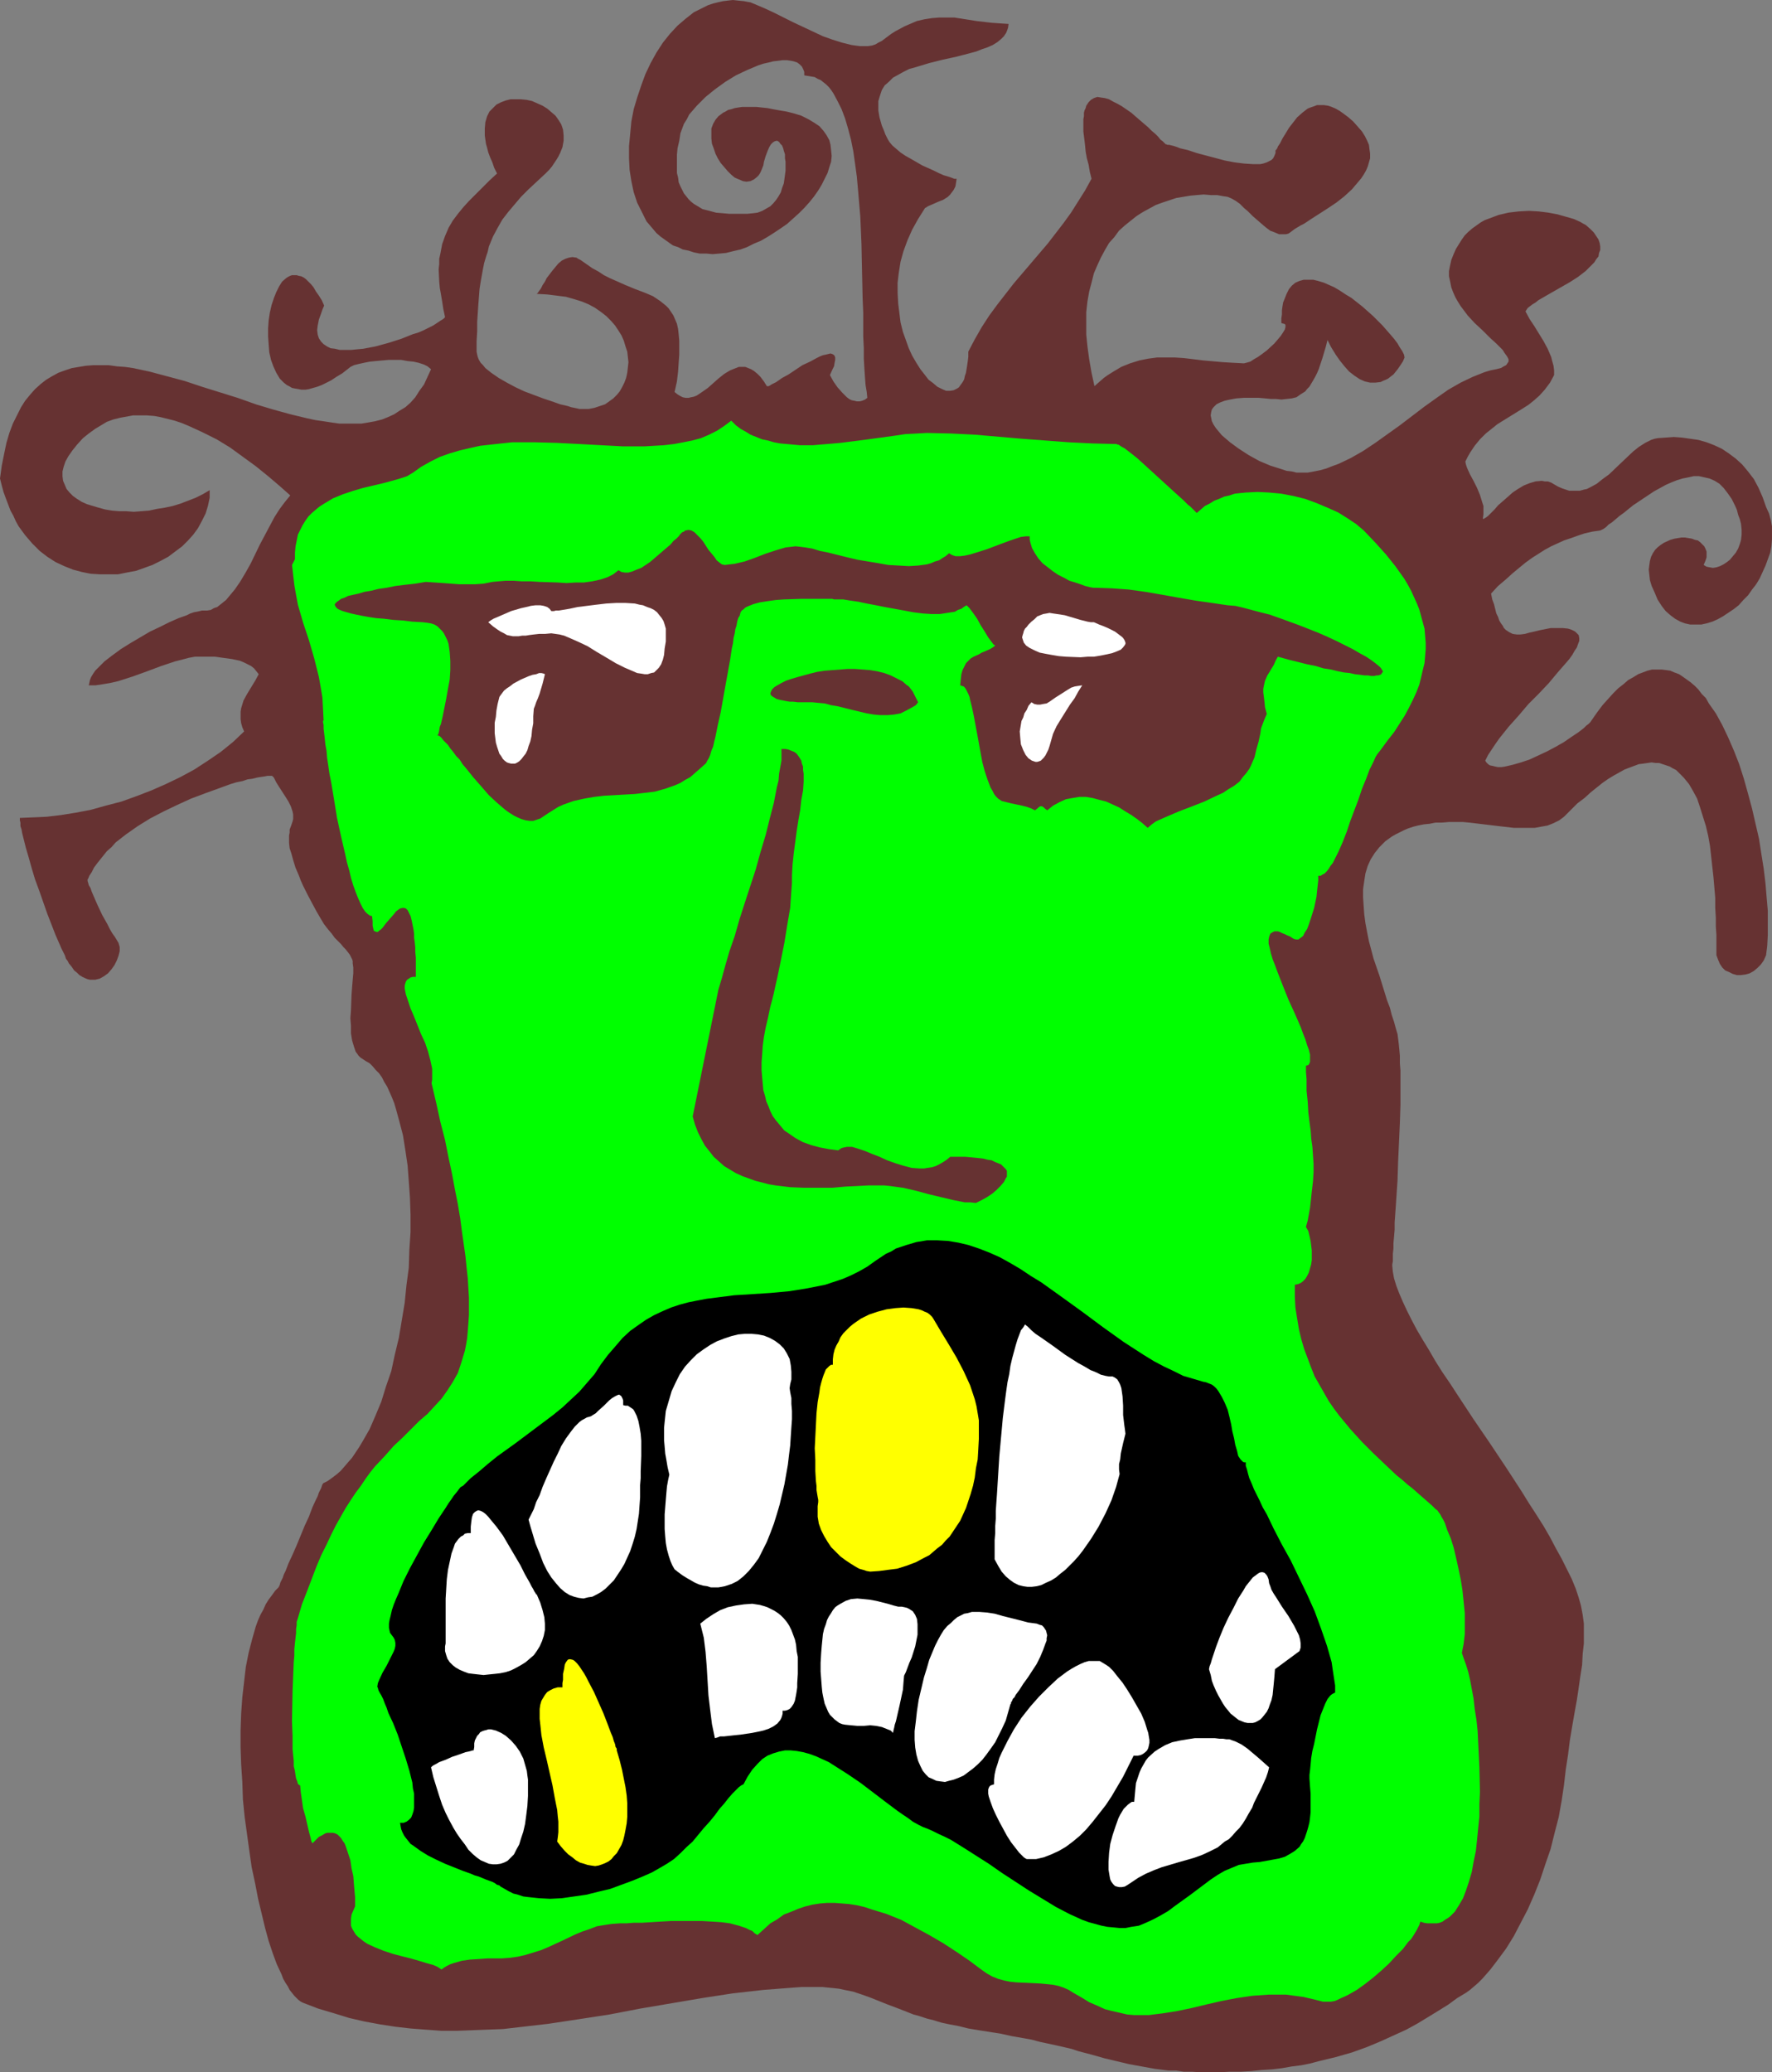 <?xml version="1.0" encoding="UTF-8" standalone="no"?>
<svg
   version="1.0"
   width="129.724mm"
   height="151.646mm"
   id="svg23"
   sodipodi:docname="Green Face.wmf"
   xmlns:inkscape="http://www.inkscape.org/namespaces/inkscape"
   xmlns:sodipodi="http://sodipodi.sourceforge.net/DTD/sodipodi-0.dtd"
   xmlns="http://www.w3.org/2000/svg"
   xmlns:svg="http://www.w3.org/2000/svg">
  <rect width="100%" height="100%" fill="#808080" stroke="none"/>
  <sodipodi:namedview
     id="namedview23"
     pagecolor="#ffffff"
     bordercolor="#000000"
     borderopacity="0.25"
     inkscape:showpageshadow="2"
     inkscape:pageopacity="0.0"
     inkscape:pagecheckerboard="0"
     inkscape:deskcolor="#d1d1d1"
     inkscape:document-units="mm" />
  <defs
     id="defs1">
    <pattern
       id="WMFhbasepattern"
       patternUnits="userSpaceOnUse"
       width="6"
       height="6"
       x="0"
       y="0" />
  </defs>
  <path
     style="fill:#663232;fill-opacity:1;fill-rule:evenodd;stroke:none"
     d="m 440.36,199.237 -0.323,0.485 -0.485,0.485 -0.646,0.485 -0.646,0.646 -1.454,1.131 -1.939,1.293 -2.101,1.454 -2.262,1.293 -2.424,1.293 -2.424,1.131 -2.424,1.131 -2.424,0.808 -2.262,0.646 -2.101,0.485 -0.97,0.162 h -0.97 l -0.808,-0.162 -0.646,-0.162 -0.808,-0.162 -0.485,-0.323 -0.485,-0.485 -0.323,-0.485 0.808,-1.616 0.97,-1.454 0.97,-1.454 1.131,-1.616 2.586,-3.232 2.747,-3.07 2.747,-3.232 2.909,-2.909 2.747,-2.909 2.424,-2.909 1.131,-1.293 1.131,-1.293 0.97,-1.131 0.808,-1.131 0.646,-1.131 0.646,-0.97 0.323,-0.97 0.323,-0.808 v -0.808 l -0.162,-0.808 -0.485,-0.485 -0.485,-0.485 -0.97,-0.485 -0.97,-0.323 -1.454,-0.162 h -1.616 -1.778 l -1.616,0.323 -1.616,0.323 -1.293,0.323 -1.454,0.323 -1.131,0.323 -1.293,0.162 h -0.97 l -1.131,-0.162 -0.97,-0.485 -0.97,-0.646 -0.485,-0.485 -0.323,-0.646 -0.485,-0.646 -0.485,-0.808 -0.323,-0.97 -0.485,-0.97 -0.323,-1.293 -0.323,-1.293 -0.485,-1.293 -0.323,-1.616 1.939,-2.101 2.101,-1.777 1.778,-1.616 1.939,-1.616 1.778,-1.454 1.778,-1.293 1.778,-1.131 1.778,-1.131 1.778,-0.97 1.778,-0.808 1.778,-0.808 1.939,-0.646 1.778,-0.646 1.939,-0.646 2.101,-0.485 2.262,-0.323 0.323,-0.162 0.646,-0.323 0.646,-0.485 0.646,-0.646 0.97,-0.646 0.97,-0.808 1.131,-0.97 1.131,-0.808 2.586,-2.101 2.909,-1.939 2.909,-1.939 3.232,-1.777 1.454,-0.646 1.616,-0.646 1.616,-0.485 1.616,-0.323 1.454,-0.323 h 1.454 l 1.454,0.323 1.454,0.323 1.454,0.646 1.293,0.808 1.131,1.131 1.131,1.454 1.131,1.616 0.97,1.939 0.485,1.131 0.323,1.293 0.485,1.293 0.323,1.293 0.162,1.616 v 1.293 l -0.162,1.454 -0.323,1.131 -0.485,1.293 -0.646,1.131 -0.808,0.97 -0.808,0.97 -0.808,0.646 -0.97,0.646 -0.97,0.485 -0.97,0.323 -0.97,0.162 -0.97,-0.162 -0.808,-0.162 -0.808,-0.485 0.485,-1.131 0.323,-0.97 v -0.808 -0.808 l -0.323,-0.808 -0.323,-0.646 -0.485,-0.485 -0.646,-0.646 -0.646,-0.485 -0.808,-0.162 -0.808,-0.323 -0.97,-0.162 -0.97,-0.162 h -0.97 l -0.97,0.162 -0.97,0.162 -1.131,0.323 -1.778,0.808 -0.97,0.646 -0.808,0.646 -0.646,0.646 -0.646,0.97 -0.485,0.97 -0.323,1.131 -0.162,1.131 -0.162,1.293 0.162,1.454 0.162,1.454 0.485,1.616 0.808,1.777 0.808,1.939 1.131,1.777 1.131,1.454 1.293,1.131 1.293,0.97 1.454,0.808 1.293,0.485 1.454,0.323 h 1.454 1.616 l 1.454,-0.323 1.616,-0.485 1.454,-0.646 1.454,-0.808 1.454,-0.97 1.454,-0.97 1.454,-1.131 1.293,-1.454 1.293,-1.293 1.131,-1.616 1.131,-1.454 0.97,-1.616 0.808,-1.777 0.808,-1.777 0.646,-1.777 0.646,-1.777 0.323,-1.777 0.162,-1.939 v -1.777 -1.777 l -0.323,-1.777 -0.485,-1.777 -0.808,-1.777 -0.97,-2.747 -1.131,-2.585 -1.293,-2.424 -1.616,-2.101 -1.616,-1.939 -1.778,-1.616 -1.939,-1.454 -1.939,-1.293 -2.101,-0.97 -2.101,-0.808 -2.262,-0.646 -2.262,-0.323 -2.262,-0.323 -2.262,-0.162 -2.262,0.162 -2.262,0.162 -0.808,0.162 -0.97,0.323 -1.616,0.808 -1.778,1.131 -1.616,1.293 -3.232,3.07 -3.394,3.232 -1.778,1.293 -1.616,1.293 -1.778,0.97 -0.97,0.485 -0.808,0.162 -1.131,0.323 h -0.808 -0.97 -1.131 l -0.97,-0.323 -0.97,-0.323 -1.131,-0.485 -1.131,-0.646 -0.808,-0.485 -0.97,-0.323 h -0.808 l -0.808,-0.162 -1.778,0.162 -1.616,0.485 -1.616,0.646 -1.616,0.97 -1.454,0.97 -1.454,1.293 -1.293,1.131 -1.293,1.131 -0.97,1.131 -0.97,0.97 -0.808,0.808 -0.646,0.485 -0.323,0.162 -0.162,0.162 h -0.323 v 0 l 0.162,-1.293 v -1.131 -1.131 l -0.323,-0.97 -0.646,-2.101 -0.808,-1.939 -0.485,-0.97 -0.485,-0.97 -0.97,-1.777 -0.808,-1.777 -0.323,-0.97 -0.162,-0.808 0.646,-1.293 0.646,-1.131 1.293,-1.939 1.454,-1.777 1.616,-1.616 1.616,-1.293 1.616,-1.293 3.394,-2.101 3.394,-2.101 1.778,-1.131 1.616,-1.293 1.454,-1.293 1.454,-1.616 1.454,-1.939 1.131,-2.101 v -1.293 l -0.162,-1.293 -0.323,-1.131 -0.323,-1.293 -0.97,-2.262 -1.131,-2.101 -1.293,-2.101 -1.293,-2.101 -1.293,-1.939 -1.131,-2.101 0.323,-0.485 0.323,-0.485 0.646,-0.485 0.646,-0.485 0.808,-0.485 0.808,-0.646 1.939,-1.131 2.262,-1.293 2.262,-1.293 2.262,-1.293 2.262,-1.454 2.101,-1.616 0.808,-0.808 0.808,-0.808 0.808,-0.808 0.485,-0.808 0.646,-0.808 0.162,-0.97 0.323,-0.808 v -0.97 l -0.162,-0.97 -0.323,-0.97 -0.646,-0.97 -0.646,-0.97 -0.97,-0.97 -1.293,-1.131 -0.646,-0.323 -0.808,-0.485 -1.778,-0.808 -2.262,-0.646 -2.262,-0.646 -2.586,-0.485 -2.586,-0.323 -2.747,-0.162 -2.909,0.162 -2.747,0.323 -2.747,0.646 -2.586,0.97 -1.293,0.485 -1.131,0.646 -1.131,0.808 -1.131,0.808 -1.131,0.97 -0.97,0.97 -0.808,1.131 -0.808,1.293 -0.808,1.293 -0.646,1.454 -0.646,1.616 -0.323,1.454 -0.323,1.616 v 1.454 l 0.323,1.454 0.323,1.616 0.485,1.293 0.646,1.454 0.646,1.131 0.808,1.293 1.939,2.585 1.939,2.101 2.262,2.101 0.97,0.97 0.97,0.97 1.939,1.777 0.808,0.808 0.808,0.808 0.485,0.808 0.485,0.646 0.323,0.485 0.323,0.646 v 0.646 l -0.323,0.485 -0.323,0.485 -0.646,0.323 -0.808,0.485 -1.293,0.323 -1.616,0.323 -1.616,0.485 -1.616,0.646 -1.616,0.646 -3.394,1.616 -3.394,1.939 -3.232,2.262 -3.394,2.424 -6.787,5.171 -3.394,2.424 -3.394,2.424 -3.394,2.262 -3.394,1.939 -3.394,1.616 -1.778,0.646 -1.616,0.646 -1.778,0.485 -1.616,0.323 -1.778,0.323 h -1.778 -1.293 l -1.293,-0.323 -1.454,-0.162 -1.454,-0.485 -3.07,-0.97 -3.07,-1.293 -2.909,-1.616 -2.747,-1.777 -2.424,-1.777 -1.131,-0.97 -1.131,-0.97 -0.808,-0.97 -0.808,-0.97 -0.646,-0.97 -0.485,-0.97 -0.162,-0.808 -0.162,-0.808 0.162,-0.97 0.162,-0.646 0.485,-0.646 0.808,-0.808 0.97,-0.485 1.293,-0.485 1.454,-0.323 1.778,-0.323 2.101,-0.162 h 2.424 1.616 l 1.778,0.162 1.616,0.162 h 1.454 l 1.454,0.162 1.454,-0.162 1.454,-0.162 1.293,-0.323 1.131,-0.808 1.293,-0.808 0.485,-0.646 0.646,-0.646 0.485,-0.808 0.485,-0.808 0.646,-1.131 0.485,-0.97 0.485,-1.131 0.485,-1.454 0.485,-1.454 0.485,-1.616 0.485,-1.616 0.485,-1.939 0.97,1.939 1.293,2.101 1.131,1.616 1.293,1.616 1.293,1.454 1.454,1.131 1.454,0.97 1.454,0.646 1.454,0.323 h 1.454 l 1.454,-0.162 0.646,-0.323 0.808,-0.323 0.646,-0.323 0.808,-0.646 0.646,-0.485 0.646,-0.808 0.646,-0.808 0.646,-0.97 0.646,-0.97 0.485,-1.131 -0.162,-0.808 -0.485,-0.97 -0.646,-0.97 -0.646,-1.131 -0.97,-1.293 -0.97,-1.131 -1.131,-1.293 -1.131,-1.293 -2.586,-2.585 -2.909,-2.585 -3.07,-2.424 -1.616,-0.97 -1.454,-0.97 -1.616,-0.97 -1.454,-0.646 -1.454,-0.646 -1.616,-0.485 -1.293,-0.323 h -1.454 -1.293 l -1.131,0.323 -1.131,0.485 -0.97,0.808 -0.808,0.97 -0.646,1.293 -0.646,1.616 -0.323,0.808 -0.162,0.97 -0.162,1.131 v 1.131 l -0.162,1.131 v 1.293 l 0.485,0.162 h 0.162 l 0.323,0.162 0.162,0.162 v 0.323 0.323 l -0.162,0.646 -0.485,0.808 -0.646,0.97 -0.808,0.97 -0.97,1.131 -2.101,1.939 -1.293,0.97 -1.131,0.808 -1.131,0.646 -0.97,0.646 -1.131,0.323 -0.646,0.162 -3.07,-0.162 -2.747,-0.162 -5.494,-0.485 -2.586,-0.323 -2.747,-0.323 -2.424,-0.162 h -2.586 -2.424 l -2.424,0.323 -2.424,0.485 -2.586,0.808 -2.424,0.97 -2.424,1.454 -1.293,0.808 -1.131,0.808 -1.293,1.131 -1.293,1.131 -0.808,-3.716 -0.646,-3.716 -0.485,-3.555 -0.323,-3.232 v -3.232 -3.07 l 0.323,-2.909 0.485,-2.747 0.646,-2.424 0.646,-2.585 0.97,-2.262 0.97,-2.101 1.131,-2.101 1.131,-1.939 1.454,-1.616 1.293,-1.777 1.616,-1.454 1.616,-1.293 1.616,-1.293 1.778,-1.131 1.778,-0.97 1.778,-0.97 1.778,-0.646 1.939,-0.646 1.939,-0.646 1.939,-0.323 1.939,-0.323 1.778,-0.162 1.939,-0.162 1.939,0.162 h 1.778 l 1.778,0.323 1.131,0.162 1.131,0.485 1.131,0.646 1.131,0.808 1.131,1.131 1.131,0.97 1.293,1.293 2.424,2.101 1.131,0.97 1.293,0.97 1.293,0.485 1.131,0.485 h 1.293 0.646 l 0.646,-0.162 0.485,-0.323 0.646,-0.485 0.646,-0.485 0.808,-0.485 0.808,-0.485 0.97,-0.485 0.97,-0.646 0.97,-0.646 2.262,-1.454 2.262,-1.454 2.424,-1.616 2.262,-1.777 2.101,-1.939 1.778,-2.101 0.808,-0.97 0.646,-0.97 0.646,-1.131 0.485,-1.131 0.323,-1.131 0.323,-1.131 v -1.293 l -0.162,-1.131 -0.162,-1.293 -0.485,-1.131 -0.646,-1.293 -0.808,-1.293 -1.131,-1.293 -1.293,-1.454 -1.293,-1.131 -1.293,-0.97 -1.131,-0.808 -1.131,-0.646 -1.131,-0.485 -0.97,-0.323 -1.131,-0.162 h -0.97 -0.97 l -0.808,0.323 -0.97,0.323 -0.808,0.323 -1.454,1.131 -1.454,1.293 -1.131,1.454 -1.131,1.454 -0.97,1.616 -0.808,1.293 -0.646,1.293 -0.646,0.97 -0.162,0.485 -0.162,0.162 -0.162,0.323 h -0.162 v 0.808 l -0.323,0.808 -0.323,0.646 -0.485,0.485 -0.646,0.323 -0.646,0.323 -0.97,0.323 -0.808,0.162 h -1.131 -0.97 l -2.424,-0.162 -2.586,-0.323 -2.586,-0.485 -5.494,-1.454 -2.424,-0.646 -2.424,-0.808 -2.101,-0.485 -0.808,-0.323 -0.97,-0.323 -0.646,-0.162 -0.646,-0.162 h -0.485 l -0.323,-0.162 h -0.162 l -0.323,-0.323 -0.485,-0.485 -0.646,-0.485 -0.646,-0.808 -0.808,-0.808 -0.97,-0.808 -0.97,-0.97 -2.262,-1.939 -2.424,-2.101 -2.586,-1.777 -1.131,-0.646 -1.293,-0.646 -1.131,-0.646 -1.131,-0.323 -1.131,-0.162 -0.97,-0.162 -0.97,0.323 -0.808,0.485 -0.646,0.646 -0.646,0.97 -0.162,0.646 -0.323,0.646 -0.162,0.646 v 0.97 l -0.162,0.808 v 0.97 1.131 1.293 l 0.162,1.293 0.162,1.293 0.162,1.454 0.162,1.616 0.323,1.777 0.485,1.777 0.323,1.939 0.485,1.939 -1.778,3.232 -1.939,3.07 -1.939,3.07 -2.101,2.909 -4.363,5.656 -4.686,5.494 -4.686,5.494 -2.262,2.909 -2.262,2.909 -2.262,3.07 -2.101,3.232 -1.939,3.393 -1.778,3.393 v 1.454 l -0.162,1.293 -0.162,1.131 -0.162,0.97 -0.162,0.97 -0.323,0.97 -0.162,0.808 -0.323,0.646 -0.323,0.485 -0.485,0.646 -0.323,0.485 -0.485,0.323 -0.97,0.485 -0.97,0.162 h -1.131 l -1.131,-0.485 -1.293,-0.646 -1.131,-0.97 -1.293,-0.97 -1.131,-1.454 -1.131,-1.454 -1.131,-1.777 -1.131,-1.939 -0.97,-2.101 -0.808,-2.262 -0.808,-2.262 -0.646,-2.585 -0.323,-2.585 -0.323,-2.585 -0.162,-2.909 V 78.208 l 0.323,-2.747 0.485,-3.07 0.808,-2.909 1.131,-3.07 1.293,-2.909 1.616,-2.909 1.939,-3.07 0.323,-0.162 0.485,-0.323 1.131,-0.485 1.454,-0.646 1.616,-0.646 1.293,-0.808 0.646,-0.646 0.485,-0.646 0.485,-0.646 0.485,-0.97 0.162,-0.97 0.162,-1.131 h -0.646 l -0.808,-0.323 -0.97,-0.323 -1.131,-0.323 -1.454,-0.646 -1.293,-0.646 -3.232,-1.454 -3.07,-1.777 -1.454,-0.808 -1.454,-0.97 -1.131,-0.97 -1.131,-0.97 -0.808,-0.97 -0.485,-0.808 -0.646,-1.293 -0.485,-1.293 -0.485,-1.131 -0.646,-2.262 -0.162,-0.97 -0.162,-0.97 v -0.97 -1.616 l 0.485,-1.616 0.485,-1.454 0.808,-1.293 1.131,-0.97 1.131,-1.131 1.454,-0.808 1.454,-0.808 1.616,-0.808 1.778,-0.485 3.717,-1.131 3.878,-0.97 3.717,-0.808 3.717,-0.97 1.778,-0.485 1.616,-0.646 1.454,-0.485 1.454,-0.646 1.293,-0.808 0.97,-0.808 0.808,-0.808 0.646,-0.97 0.485,-1.293 0.162,-1.131 -2.424,-0.162 -2.262,-0.162 -4.202,-0.485 -4.04,-0.646 -2.101,-0.323 h -1.939 -2.101 l -2.101,0.162 -2.101,0.323 -2.101,0.485 -2.262,0.97 -1.131,0.485 -2.424,1.293 -1.293,0.808 -1.293,0.97 -1.293,0.97 -0.97,0.485 -0.808,0.485 -0.97,0.323 -1.131,0.162 h -0.97 -1.131 l -1.293,-0.162 -1.131,-0.162 -2.586,-0.646 -2.586,-0.808 -2.747,-0.97 -2.747,-1.293 -5.494,-2.585 -2.586,-1.293 -2.586,-1.293 -2.424,-1.131 -2.262,-0.97 -1.939,-0.808 -0.97,-0.162 -0.808,-0.162 -1.616,-0.162 L 202.808,0 l -1.454,0.162 -1.293,0.162 -1.454,0.323 -1.293,0.323 -1.454,0.485 -1.293,0.646 -1.293,0.646 -1.293,0.646 -2.262,1.777 -2.262,1.939 -2.101,2.262 -1.939,2.424 -1.778,2.747 -1.616,2.909 -1.454,3.07 -1.131,3.07 -1.131,3.393 -0.97,3.232 -0.646,3.393 -0.323,3.393 -0.323,3.393 v 3.393 l 0.162,3.232 0.485,3.07 0.646,3.07 0.97,2.909 1.293,2.585 1.293,2.585 0.97,1.131 1.778,2.101 1.131,0.97 1.131,0.808 1.131,0.808 1.131,0.808 1.454,0.485 1.293,0.646 1.616,0.323 1.454,0.485 1.616,0.323 h 1.778 l 1.778,0.162 1.939,-0.162 1.778,-0.162 1.939,-0.485 2.101,-0.485 1.778,-0.646 1.939,-0.97 1.939,-0.808 1.939,-1.131 1.778,-1.131 1.939,-1.293 1.616,-1.131 1.616,-1.454 1.616,-1.454 1.454,-1.454 1.454,-1.616 1.293,-1.616 1.131,-1.616 0.97,-1.616 0.808,-1.616 0.808,-1.616 0.485,-1.616 0.485,-1.454 0.162,-1.616 -0.162,-1.616 -0.162,-1.454 -0.323,-1.293 -0.808,-1.454 -0.808,-1.131 -1.131,-1.293 -1.454,-0.97 -1.616,-0.97 -1.939,-0.97 -2.101,-0.646 -1.939,-0.485 -1.939,-0.323 -1.778,-0.323 -1.616,-0.323 -1.616,-0.162 -1.454,-0.162 h -1.454 -1.293 -1.131 l -1.131,0.162 -0.97,0.162 -0.97,0.323 -0.808,0.162 -0.808,0.485 -0.646,0.323 -1.293,0.97 -0.808,0.97 -0.646,1.131 -0.485,1.293 v 1.293 1.454 l 0.162,1.454 0.485,1.293 0.485,1.454 0.646,1.293 0.808,1.293 0.97,1.131 0.97,1.131 0.97,0.97 0.97,0.808 1.131,0.485 1.131,0.485 0.97,0.162 1.131,-0.162 0.97,-0.485 0.808,-0.646 0.485,-0.485 0.323,-0.485 0.323,-0.646 0.323,-0.808 0.323,-0.808 0.162,-0.97 0.485,-1.616 0.485,-1.293 0.485,-1.131 0.485,-0.808 0.485,-0.485 0.485,-0.323 0.485,-0.162 h 0.323 l 0.485,0.323 0.323,0.485 0.485,0.485 0.323,0.808 0.162,0.646 0.323,0.97 v 1.131 l 0.162,0.97 v 2.424 l -0.323,2.424 -0.162,1.131 -0.485,1.293 -0.323,1.131 -0.646,1.131 -0.646,0.97 -0.808,0.97 -0.808,0.808 -1.131,0.646 -1.131,0.646 -1.293,0.485 -1.293,0.162 -1.616,0.162 h -4.848 l -1.778,-0.162 -1.939,-0.162 -1.778,-0.485 -1.939,-0.485 -1.616,-0.97 -0.808,-0.485 -0.808,-0.646 -0.646,-0.646 -0.646,-0.808 -0.646,-0.808 -0.485,-0.97 -0.485,-0.97 -0.485,-1.131 -0.162,-1.293 -0.323,-1.293 v -1.616 -1.616 -1.777 l 0.162,-1.777 0.485,-2.101 0.323,-2.101 0.485,-1.293 0.485,-1.293 0.808,-1.293 0.646,-1.293 1.131,-1.293 0.97,-1.131 1.131,-1.131 1.293,-1.293 2.586,-2.101 2.909,-2.101 2.909,-1.777 3.07,-1.454 3.07,-1.293 1.454,-0.485 1.454,-0.323 1.293,-0.323 1.454,-0.162 1.131,-0.162 h 1.131 l 1.131,0.162 0.808,0.162 0.97,0.323 0.646,0.485 0.646,0.646 0.323,0.646 0.323,0.808 v 0.97 l 0.97,0.162 0.97,0.162 0.97,0.162 0.808,0.485 0.808,0.323 0.808,0.646 0.808,0.646 0.646,0.646 0.646,0.808 0.646,0.97 1.131,2.101 1.131,2.262 0.97,2.585 0.808,2.747 0.808,3.07 0.646,3.232 0.485,3.393 0.485,3.555 0.323,3.555 0.646,7.595 0.323,7.595 0.162,7.756 0.162,7.433 0.162,3.716 v 3.393 3.232 l 0.162,3.232 v 2.909 l 0.162,2.747 0.162,2.424 0.162,2.101 0.323,1.939 0.162,1.616 -0.646,0.485 -0.808,0.323 -0.646,0.162 h -0.808 l -0.646,-0.162 -0.808,-0.162 -0.646,-0.323 -0.646,-0.485 -1.293,-1.293 -1.293,-1.454 -1.131,-1.616 -0.97,-1.777 0.646,-1.454 0.485,-0.97 0.162,-0.97 0.162,-0.808 v -0.646 l -0.162,-0.485 -0.323,-0.323 -0.323,-0.162 -0.485,-0.162 -0.646,0.162 -0.646,0.162 -0.808,0.162 -0.808,0.323 -0.97,0.485 -1.778,0.97 -2.101,0.97 -1.939,1.293 -1.939,1.293 -1.778,0.97 -1.616,1.131 -0.646,0.323 -0.646,0.323 -0.485,0.323 -0.323,0.162 h -0.323 -0.162 l -0.808,-1.293 -0.97,-1.293 -0.808,-0.808 -0.97,-0.808 -0.808,-0.485 -0.808,-0.323 -0.808,-0.323 h -0.808 -0.97 l -0.808,0.323 -0.808,0.323 -0.808,0.323 -1.616,0.97 -1.616,1.293 -2.909,2.585 -1.616,1.131 -1.454,0.97 -0.808,0.323 -0.808,0.162 -0.646,0.162 h -0.808 l -0.808,-0.162 -0.646,-0.323 -0.808,-0.485 -0.808,-0.646 0.646,-2.909 0.323,-2.747 0.162,-2.424 0.162,-2.262 v -2.101 -1.777 l -0.162,-1.777 -0.162,-1.454 -0.323,-1.454 -0.485,-1.131 -0.485,-1.131 -0.646,-0.97 -0.646,-0.97 -0.808,-0.808 -0.808,-0.646 -0.808,-0.646 -1.939,-1.293 -2.262,-0.97 -1.293,-0.485 -1.293,-0.485 -2.747,-1.131 -2.909,-1.293 -1.454,-0.646 -1.616,-0.808 -1.454,-0.97 -1.778,-0.97 -1.616,-1.131 -1.616,-1.131 -0.646,-0.323 -0.485,-0.323 -1.131,-0.162 -0.97,0.162 -0.97,0.323 -0.97,0.485 -0.97,0.808 -0.808,0.97 -0.808,0.97 -1.616,2.101 -0.485,0.97 -0.646,0.97 -0.485,0.97 -0.485,0.646 -0.323,0.485 -0.323,0.323 2.909,0.162 2.586,0.323 2.586,0.323 2.262,0.646 2.101,0.646 1.939,0.808 1.778,0.97 1.616,1.131 1.454,1.131 1.293,1.293 1.131,1.293 0.97,1.454 0.808,1.293 0.646,1.454 0.485,1.616 0.485,1.454 0.162,1.454 0.162,1.454 -0.162,1.454 -0.162,1.454 -0.323,1.454 -0.485,1.293 -0.646,1.293 -0.646,1.131 -0.808,0.97 -0.97,0.97 -1.131,0.808 -1.131,0.808 -1.454,0.485 -1.454,0.485 -1.616,0.323 h -1.616 -0.485 -0.485 l -0.646,-0.162 -0.808,-0.162 -0.808,-0.162 -0.97,-0.323 -2.101,-0.485 -2.262,-0.808 -2.424,-0.808 -2.586,-0.97 -2.586,-0.97 -2.424,-1.131 -2.424,-1.293 -2.262,-1.293 -2.101,-1.454 -0.808,-0.646 -0.808,-0.646 -0.646,-0.808 -0.646,-0.646 -0.485,-0.808 -0.323,-0.808 -0.162,-0.646 -0.162,-0.808 v -2.909 l 0.162,-2.747 v -2.585 l 0.162,-2.424 0.162,-2.424 0.162,-2.101 0.162,-2.101 0.323,-2.101 0.323,-1.777 0.323,-1.777 0.323,-1.616 0.485,-1.616 0.485,-1.454 0.323,-1.454 1.131,-2.747 1.293,-2.424 1.293,-2.262 1.616,-2.101 1.778,-2.101 1.778,-2.101 2.101,-2.101 2.262,-2.101 2.424,-2.262 0.97,-0.97 0.808,-0.97 0.646,-0.97 0.646,-0.97 0.485,-0.808 0.485,-0.97 0.646,-1.616 0.323,-1.777 v -1.454 l -0.162,-1.616 -0.485,-1.454 -0.808,-1.293 -0.808,-1.131 -1.131,-0.97 -1.131,-0.97 -1.293,-0.808 -1.454,-0.646 -1.454,-0.646 -1.454,-0.323 -1.616,-0.162 h -1.454 -1.454 l -1.293,0.323 -1.293,0.485 -1.293,0.646 -0.97,0.97 -0.97,0.97 -0.646,1.293 -0.485,1.616 -0.162,1.777 v 0.97 0.97 l 0.162,1.131 0.162,1.131 0.323,1.131 0.323,1.293 0.485,1.293 0.646,1.454 0.485,1.454 0.808,1.616 -2.101,1.939 -1.939,1.939 -1.939,1.939 -1.778,1.777 -1.616,1.777 -1.454,1.777 -1.454,1.939 -1.131,1.939 -0.97,2.262 -0.808,2.262 -0.485,2.585 -0.323,1.454 v 1.454 l -0.162,1.454 0.162,3.393 0.162,1.777 0.323,1.777 0.323,1.939 0.323,2.101 0.485,2.262 -0.485,0.485 -0.808,0.485 -0.97,0.646 -0.97,0.646 -1.293,0.646 -1.293,0.646 -1.454,0.646 -1.616,0.485 -3.232,1.293 -3.555,1.131 -3.555,0.97 -3.394,0.646 -1.778,0.162 -1.616,0.162 H 95.505 94.051 L 92.758,96.467 91.465,96.306 90.496,95.821 89.526,95.175 88.88,94.528 l -0.646,-0.97 -0.323,-0.97 -0.162,-1.293 0.162,-1.293 0.323,-1.616 0.646,-1.777 0.323,-0.97 0.485,-1.131 -0.646,-1.454 -0.808,-1.293 -0.808,-1.131 -0.646,-1.131 -0.646,-0.808 -0.808,-0.808 -0.646,-0.646 -0.646,-0.485 -0.646,-0.323 -0.808,-0.162 -0.485,-0.162 h -0.646 -0.646 l -0.485,0.162 -0.646,0.323 -0.485,0.323 -1.131,0.97 -0.808,1.293 -0.808,1.616 -0.646,1.616 -0.646,1.939 -0.485,2.101 -0.323,2.101 -0.162,2.262 v 2.262 l 0.162,2.262 0.162,2.101 0.485,2.101 0.646,1.777 0.808,1.777 0.97,1.616 1.131,1.131 0.808,0.646 0.646,0.323 0.808,0.485 0.808,0.162 0.97,0.162 0.808,0.162 h 1.131 l 0.97,-0.162 1.131,-0.323 1.131,-0.323 1.293,-0.485 1.293,-0.646 1.293,-0.646 1.454,-0.97 1.616,-0.97 1.454,-1.131 0.808,-0.646 0.97,-0.485 1.293,-0.323 1.454,-0.323 1.616,-0.323 1.616,-0.162 3.555,-0.323 h 1.778 1.778 l 1.778,0.323 1.616,0.162 1.454,0.323 1.454,0.485 0.97,0.485 0.97,0.808 -0.97,2.101 -0.97,2.101 -1.293,1.777 -1.131,1.777 -1.293,1.454 -1.454,1.293 -1.616,0.97 -1.454,0.97 -1.778,0.808 -1.616,0.646 -1.939,0.485 -1.778,0.323 -1.939,0.323 h -2.101 -1.939 -2.101 l -2.262,-0.323 -2.101,-0.323 -2.262,-0.323 -2.262,-0.485 -4.686,-1.131 -4.686,-1.293 -4.848,-1.454 -5.01,-1.777 -9.858,-3.07 -4.848,-1.616 -4.848,-1.293 -4.848,-1.293 -4.525,-0.97 -2.262,-0.323 -2.262,-0.162 -2.262,-0.323 h -2.101 -2.101 l -2.101,0.162 -1.939,0.323 -1.939,0.323 -1.939,0.646 -1.778,0.646 -1.778,0.97 -1.616,0.97 -1.454,1.131 -1.616,1.454 -1.293,1.454 -1.454,1.777 -1.131,1.777 -1.131,2.262 -1.131,2.262 -0.97,2.585 -0.808,2.747 -0.646,3.07 -0.646,3.232 L 0,132.34 l 0.485,1.939 0.485,1.777 0.646,1.777 1.293,3.393 0.808,1.454 0.646,1.454 0.808,1.454 1.778,2.424 1.939,2.262 2.101,2.101 2.101,1.616 2.262,1.454 2.424,1.131 2.424,0.97 2.424,0.646 2.424,0.485 2.586,0.162 h 2.424 2.586 l 2.424,-0.485 2.586,-0.485 2.262,-0.808 2.262,-0.808 2.262,-1.131 2.101,-1.131 1.939,-1.454 1.939,-1.454 1.616,-1.616 1.454,-1.616 1.293,-1.777 1.131,-2.101 0.97,-1.939 0.646,-2.101 0.485,-2.262 v -2.101 l -1.939,1.131 -1.939,0.97 -2.101,0.808 -2.101,0.808 -2.101,0.646 -2.262,0.485 -2.101,0.323 -2.262,0.485 -2.101,0.162 -2.101,0.162 -2.101,-0.162 h -1.939 l -1.939,-0.162 -1.939,-0.323 -1.778,-0.485 -1.616,-0.485 -1.616,-0.485 -1.454,-0.646 -1.293,-0.808 -1.131,-0.808 -0.97,-0.97 -0.808,-0.97 -0.485,-1.131 -0.485,-1.131 -0.162,-1.293 v -1.293 l 0.323,-1.293 0.485,-1.454 0.808,-1.454 1.131,-1.616 1.293,-1.616 1.616,-1.777 1.616,-1.293 1.778,-1.293 1.616,-0.97 1.616,-0.97 1.778,-0.646 1.939,-0.485 1.778,-0.323 1.778,-0.323 h 1.939 1.778 l 2.101,0.162 1.778,0.323 1.939,0.485 1.939,0.485 1.939,0.646 1.939,0.808 3.878,1.777 3.878,1.939 3.717,2.262 3.555,2.585 3.555,2.585 3.394,2.747 3.232,2.747 2.909,2.585 -1.454,1.777 -1.454,1.939 -1.454,2.262 -1.293,2.424 -2.747,5.171 -2.586,5.332 -1.454,2.585 -1.454,2.424 -1.454,2.101 -1.616,1.939 -0.808,0.97 -0.808,0.646 -0.808,0.646 -0.808,0.646 -0.97,0.323 -0.808,0.485 -0.97,0.162 h -0.97 -0.485 l -0.646,0.162 -0.808,0.162 -0.808,0.162 -0.97,0.323 -0.97,0.485 -2.262,0.808 -2.586,1.131 -2.586,1.293 -2.747,1.293 -2.747,1.616 -2.747,1.616 -2.586,1.616 -2.424,1.777 -2.101,1.616 -0.97,0.97 -0.808,0.808 -0.808,0.808 -0.646,0.97 -0.485,0.808 -0.323,0.808 -0.162,0.808 -0.162,0.646 h 1.939 l 2.101,-0.323 1.939,-0.323 2.101,-0.485 4.04,-1.293 4.04,-1.454 3.878,-1.454 3.878,-1.293 1.939,-0.485 1.778,-0.485 1.778,-0.323 h 1.616 1.778 2.101 l 2.262,0.323 2.424,0.323 2.262,0.485 1.131,0.485 0.97,0.485 0.97,0.485 0.808,0.646 0.646,0.808 0.646,0.808 -0.97,1.777 -2.262,3.716 -0.97,1.777 -0.646,2.101 -0.162,0.97 v 0.97 1.131 l 0.162,1.131 0.323,1.131 0.485,1.131 -3.07,2.909 -3.394,2.747 -3.555,2.424 -3.717,2.424 -3.878,2.101 -4.04,1.939 -4.04,1.777 -4.202,1.616 -4.04,1.454 -4.363,1.131 -4.04,1.131 -4.202,0.808 -4.04,0.646 -4.04,0.485 -3.717,0.162 -3.717,0.162 v 0.646 l 0.162,0.646 v 0.97 l 0.323,0.97 0.162,0.97 0.323,1.293 0.646,2.585 0.808,2.747 0.808,2.909 0.97,3.232 1.131,3.07 2.262,6.463 1.131,2.909 1.131,2.909 1.131,2.585 0.485,1.131 0.485,0.97 0.485,0.97 0.323,0.97 0.485,0.646 0.323,0.646 0.808,0.97 0.646,0.97 0.808,0.646 0.646,0.646 0.808,0.485 0.646,0.323 0.808,0.323 0.646,0.162 h 0.808 0.646 l 1.293,-0.323 1.131,-0.646 1.131,-0.808 0.97,-1.131 0.808,-1.131 0.646,-1.293 0.485,-1.293 0.323,-1.293 v -1.131 l -0.323,-1.131 -0.485,-0.808 -0.485,-0.808 -0.808,-1.131 -0.646,-1.131 -0.646,-1.293 -1.454,-2.585 -1.293,-2.747 -1.131,-2.585 -0.485,-1.131 -0.323,-0.97 -0.485,-0.808 -0.162,-0.646 -0.162,-0.485 v -0.162 0 0 -0.323 l 0.162,-0.162 0.323,-0.808 0.646,-0.97 0.646,-1.293 0.97,-1.293 1.293,-1.616 1.293,-1.616 1.293,-1.131 1.131,-1.293 1.454,-1.131 1.454,-1.131 3.232,-2.262 3.394,-2.101 3.717,-1.939 3.717,-1.777 3.878,-1.777 3.878,-1.454 3.555,-1.293 3.555,-1.293 1.616,-0.485 1.616,-0.323 1.454,-0.485 1.293,-0.162 1.293,-0.323 0.97,-0.162 1.131,-0.162 0.808,-0.162 h 0.646 0.646 l 0.323,0.323 0.162,0.162 0.646,1.293 0.808,1.293 1.778,2.747 0.808,1.293 0.646,1.293 0.485,1.454 0.162,0.808 v 0.646 0.646 l -0.162,0.646 -0.323,0.97 -0.485,1.293 v 0.808 l -0.162,0.808 v 0.97 1.131 l 0.162,1.454 0.485,1.454 0.485,1.777 0.646,2.101 0.485,1.131 0.485,1.131 0.485,1.293 0.646,1.454 1.293,2.585 1.293,2.424 1.131,2.101 1.131,1.939 0.97,1.616 1.131,1.454 0.97,1.131 0.808,1.131 0.97,0.97 0.808,0.808 0.646,0.808 0.646,0.646 1.131,1.454 0.323,0.646 0.323,0.646 0.162,0.485 v 0.646 l 0.162,1.131 v 1.616 l -0.162,1.777 -0.162,1.939 -0.162,2.101 -0.162,4.363 -0.162,2.262 0.162,2.101 v 2.101 l 0.323,1.939 0.485,1.616 0.485,1.454 0.485,0.646 0.323,0.485 0.485,0.485 0.485,0.323 0.97,0.646 1.131,0.646 0.808,0.808 0.808,0.97 0.97,0.97 0.808,1.131 0.646,1.293 0.808,1.293 0.646,1.454 0.646,1.454 0.646,1.616 0.485,1.616 0.97,3.555 0.97,3.716 0.646,4.04 0.646,4.363 0.323,4.363 0.323,4.524 0.162,4.686 v 4.848 l -0.323,4.848 -0.162,5.009 -0.646,4.848 -0.485,4.848 -0.808,4.848 -0.808,4.848 -1.131,4.686 -0.97,4.524 -1.454,4.201 -1.293,4.201 -1.616,3.878 -1.616,3.716 -1.939,3.393 -0.97,1.616 -0.97,1.454 -0.97,1.454 -1.131,1.293 -0.97,1.131 -1.131,1.293 -1.131,0.97 -1.293,0.97 -1.131,0.808 -1.293,0.646 v 0.162 l -0.162,0.162 -0.162,0.485 -0.162,0.485 -0.323,0.646 -0.323,0.646 -0.323,0.97 -0.485,0.97 -0.97,2.101 -0.97,2.585 -1.131,2.424 -2.262,5.494 -1.131,2.585 -1.131,2.424 -0.808,2.101 -0.485,0.97 -0.323,0.97 -0.323,0.646 -0.323,0.646 -0.162,0.646 -0.162,0.323 -0.162,0.323 v 0 l -0.97,0.97 -0.808,1.131 -0.97,1.293 -0.808,1.293 -0.646,1.454 -0.808,1.454 -0.646,1.454 -0.646,1.777 -0.97,3.393 -0.97,3.716 -0.808,4.04 -0.485,4.201 -0.485,4.201 -0.323,4.524 -0.162,4.686 v 4.686 l 0.162,4.686 0.323,4.848 0.162,4.848 0.485,4.848 0.646,4.686 0.646,4.686 0.646,4.524 0.97,4.524 0.808,4.201 0.97,4.04 0.97,4.04 0.97,3.555 1.131,3.393 1.131,3.07 1.293,2.747 0.485,1.293 0.646,1.131 0.646,0.97 0.485,0.97 0.646,0.808 0.646,0.808 0.646,0.646 0.485,0.485 0.646,0.485 0.646,0.323 4.202,1.616 4.363,1.293 4.202,1.293 4.202,0.97 4.363,0.808 4.202,0.646 4.202,0.485 4.202,0.323 4.363,0.323 h 4.202 l 4.202,-0.162 4.202,-0.162 4.363,-0.162 4.202,-0.485 8.403,-0.97 8.565,-1.293 8.403,-1.293 8.403,-1.616 17.13,-2.909 8.403,-1.293 8.565,-0.97 4.202,-0.323 4.202,-0.323 2.262,-0.162 h 3.878 1.778 l 1.616,0.162 1.616,0.162 1.454,0.162 1.454,0.323 2.424,0.485 2.424,0.808 2.262,0.808 2.424,0.97 2.424,0.97 2.586,0.97 2.909,1.131 1.616,0.646 1.778,0.485 1.939,0.646 1.939,0.485 2.101,0.646 2.262,0.485 2.586,0.485 2.586,0.646 2.909,0.485 3.07,0.485 3.07,0.485 2.909,0.646 2.747,0.485 2.747,0.485 2.424,0.646 2.262,0.485 2.262,0.485 2.101,0.485 2.101,0.485 1.939,0.646 3.717,0.97 3.394,0.97 3.394,0.808 3.394,0.808 3.555,0.646 3.555,0.646 3.878,0.485 h 2.101 l 2.101,0.323 h 2.262 l 2.424,0.162 h 5.171 l 2.747,-0.162 h 3.07 l 2.909,-0.162 3.07,-0.323 2.747,-0.162 2.747,-0.323 2.747,-0.485 2.586,-0.323 2.424,-0.485 2.424,-0.646 4.686,-1.131 4.525,-1.293 4.04,-1.454 3.878,-1.616 3.555,-1.616 3.555,-1.616 3.232,-1.777 2.909,-1.777 2.909,-1.777 2.586,-1.616 2.424,-1.777 2.424,-1.454 1.131,-0.808 1.131,-0.97 1.131,-0.97 1.131,-1.131 2.262,-2.585 2.101,-2.747 2.262,-3.07 2.101,-3.393 1.939,-3.716 1.939,-3.716 1.778,-4.04 1.616,-4.04 1.454,-4.363 1.454,-4.201 1.131,-4.524 1.131,-4.363 0.808,-4.524 0.646,-4.363 0.485,-4.201 0.646,-4.201 0.485,-3.878 0.646,-3.878 0.646,-3.716 0.646,-3.555 0.485,-3.232 0.485,-3.393 0.485,-3.07 0.162,-3.07 0.323,-2.909 v -2.747 -2.747 l -0.323,-2.424 -0.485,-2.585 -0.646,-2.262 -0.808,-2.424 -1.131,-2.747 -1.293,-2.585 -1.454,-2.909 -1.616,-2.909 -1.616,-3.07 -1.778,-3.07 -1.939,-3.07 -2.101,-3.232 -2.101,-3.393 -4.202,-6.463 -4.525,-6.787 -4.525,-6.625 -4.363,-6.625 -2.101,-3.232 -2.101,-3.07 -1.939,-3.07 -1.778,-3.07 -1.778,-2.909 -1.616,-2.747 -1.454,-2.747 -1.293,-2.585 -1.131,-2.424 -0.97,-2.262 -0.808,-2.101 -0.646,-2.101 -0.323,-1.777 -0.162,-1.616 v -0.485 l 0.162,-0.808 v -0.97 -1.131 l 0.162,-1.454 v -1.454 l 0.162,-1.777 0.162,-1.939 v -1.939 l 0.162,-2.262 0.162,-2.262 0.162,-2.424 0.323,-4.848 0.162,-5.171 0.485,-10.665 0.162,-5.009 v -5.009 -2.262 -2.262 l -0.162,-1.939 v -2.101 l -0.162,-1.777 -0.162,-1.616 -0.162,-1.293 -0.162,-1.293 -0.485,-1.616 -0.485,-1.777 -0.646,-1.939 -0.485,-1.939 -0.808,-2.101 -0.646,-2.101 -1.454,-4.686 -1.616,-4.686 -1.293,-4.848 -0.485,-2.424 -0.485,-2.585 -0.323,-2.424 -0.162,-2.262 -0.162,-2.424 v -2.262 l 0.323,-2.262 0.323,-2.101 0.646,-2.101 0.808,-1.777 1.131,-1.777 1.293,-1.616 1.616,-1.616 1.778,-1.293 1.131,-0.646 0.97,-0.485 1.293,-0.646 1.131,-0.485 1.454,-0.485 1.293,-0.323 1.616,-0.323 1.616,-0.162 1.616,-0.323 h 1.778 l 1.939,-0.162 h 1.939 1.939 l 1.778,0.162 4.04,0.485 4.04,0.485 4.202,0.485 h 1.939 1.939 1.939 l 1.778,-0.323 1.778,-0.323 1.616,-0.646 1.616,-0.808 1.293,-0.97 1.939,-1.939 1.778,-1.777 1.939,-1.454 1.778,-1.616 1.616,-1.293 1.616,-1.293 1.616,-1.131 1.616,-0.97 1.454,-0.808 1.454,-0.808 1.293,-0.485 1.293,-0.485 1.293,-0.485 1.293,-0.162 1.131,-0.162 1.131,-0.162 1.131,0.162 h 0.97 l 0.97,0.323 0.97,0.323 0.97,0.323 0.808,0.485 0.97,0.485 0.646,0.646 1.454,1.454 1.454,1.777 1.131,1.939 1.131,2.101 0.808,2.424 0.808,2.585 0.808,2.585 0.646,2.747 0.485,2.747 0.323,2.909 0.646,5.817 0.485,5.656 v 2.747 l 0.162,2.747 v 2.424 l 0.162,2.262 v 4.201 1.454 l 0.485,1.293 0.485,1.131 0.646,0.97 0.808,0.808 1.131,0.485 0.97,0.485 1.131,0.323 h 1.131 l 1.293,-0.162 1.131,-0.323 1.131,-0.646 0.97,-0.808 0.97,-0.97 0.808,-1.131 0.646,-1.454 0.162,-1.293 0.162,-1.293 0.162,-3.07 v -3.232 -3.393 l -0.323,-3.716 -0.323,-3.878 -0.485,-4.04 -0.646,-4.04 -0.646,-4.201 -0.97,-4.201 -0.97,-4.201 -1.131,-4.201 -1.131,-4.04 -1.293,-4.04 -1.454,-3.716 -1.616,-3.716 -1.616,-3.393 -1.778,-3.232 -1.939,-2.747 -0.808,-1.454 -1.131,-1.131 -0.97,-1.293 -0.97,-0.97 -1.131,-0.97 -1.131,-0.808 -1.131,-0.808 -0.97,-0.646 -1.293,-0.485 -1.131,-0.485 -1.131,-0.162 -1.293,-0.162 h -1.293 -1.293 l -1.293,0.323 -1.293,0.485 -1.293,0.485 -1.293,0.808 -1.454,0.808 -1.293,1.131 -1.454,1.131 -1.454,1.454 -1.454,1.616 -1.454,1.616 -1.454,1.939 z"
     id="path1" />
  <path
     style="fill:#00ff00;fill-opacity:1;fill-rule:evenodd;stroke:none"
     d="m 361.337,339.332 0.646,1.131 0.323,1.293 0.323,1.454 0.162,1.293 0.162,1.293 v 1.454 1.293 l -0.162,1.131 -0.323,1.131 -0.323,1.131 -0.485,0.97 -0.485,0.808 -0.646,0.646 -0.646,0.485 -0.808,0.323 -0.808,0.162 v 3.232 l 0.162,3.07 0.485,3.07 0.485,2.909 0.646,2.747 0.808,2.747 0.97,2.585 0.97,2.585 0.97,2.424 1.293,2.262 1.293,2.262 1.293,2.262 1.454,2.101 1.454,1.939 3.07,3.716 3.232,3.555 3.232,3.232 3.232,3.07 3.07,2.909 1.616,1.293 1.454,1.293 1.454,1.131 1.454,1.293 2.586,2.262 1.293,1.131 0.97,0.97 0.485,0.323 0.323,0.485 0.485,0.646 0.323,0.646 0.485,0.808 0.485,0.97 0.646,1.939 0.97,2.262 0.808,2.585 0.646,2.747 0.646,2.909 0.646,3.07 0.485,3.07 0.323,3.07 0.323,3.232 v 2.909 2.909 l -0.323,2.747 -0.485,2.424 0.485,1.454 0.646,1.777 0.646,2.101 0.485,2.101 0.485,2.585 0.485,2.585 0.323,2.909 0.485,3.07 0.323,3.07 0.162,3.232 0.323,6.787 0.162,6.787 -0.162,3.393 v 3.393 l -0.323,3.232 -0.323,3.232 -0.323,3.07 -0.646,3.07 -0.485,2.747 -0.808,2.747 -0.808,2.424 -0.808,2.101 -1.131,1.939 -1.131,1.777 -0.646,0.646 -0.646,0.646 -0.646,0.485 -0.808,0.485 -0.646,0.485 -0.808,0.323 -0.808,0.162 h -0.808 -0.97 -0.808 l -0.97,-0.162 -0.97,-0.323 -0.162,0.485 -0.162,0.485 -0.323,0.646 -0.323,0.646 -0.485,0.808 -0.485,0.808 -0.646,0.97 -0.808,0.808 -1.454,1.939 -1.939,1.939 -1.939,2.101 -2.101,1.939 -2.262,1.939 -2.262,1.777 -2.262,1.616 -2.262,1.293 -0.97,0.485 -1.131,0.485 -0.97,0.485 -0.808,0.323 -0.97,0.162 h -0.808 -0.808 -0.646 l -2.586,-0.646 -2.747,-0.646 -2.424,-0.323 -2.424,-0.323 h -2.424 -2.424 l -2.262,0.162 -2.262,0.162 -4.363,0.646 -4.202,0.808 -4.202,0.97 -4.04,0.97 -3.878,0.808 -4.04,0.646 -3.878,0.485 h -2.101 -1.939 l -1.939,-0.162 -2.101,-0.485 -2.101,-0.485 -1.939,-0.485 -2.101,-0.97 -2.262,-0.97 -2.101,-1.293 -2.262,-1.293 -1.293,-0.808 -1.454,-0.646 -1.454,-0.485 -1.616,-0.323 -1.616,-0.162 -1.616,-0.162 -3.394,-0.162 -3.394,-0.162 -1.616,-0.162 -1.616,-0.323 -1.778,-0.485 -1.616,-0.646 -1.454,-0.808 -1.616,-1.131 -3.232,-2.424 -3.555,-2.424 -3.717,-2.424 -3.878,-2.262 -3.878,-2.101 -3.878,-2.101 -4.04,-1.616 -4.202,-1.293 -1.939,-0.646 -2.101,-0.485 -2.101,-0.323 -1.939,-0.162 -2.101,-0.162 h -2.101 l -1.939,0.162 -2.101,0.323 -1.939,0.485 -1.939,0.646 -1.939,0.808 -2.101,0.808 -1.778,1.293 -1.939,1.131 -1.778,1.616 -1.778,1.616 -0.808,-0.485 -0.646,-0.646 -0.808,-0.323 -0.97,-0.485 -1.939,-0.646 -2.424,-0.646 -2.424,-0.323 -2.586,-0.162 -2.747,-0.162 h -2.909 -5.656 l -2.909,0.162 -2.586,0.162 -2.586,0.162 h -2.262 l -2.101,0.162 h -1.778 l -2.262,0.162 -2.101,0.323 -1.939,0.323 -2.101,0.808 -1.939,0.646 -1.939,0.808 -3.717,1.777 -3.878,1.777 -1.939,0.808 -2.101,0.646 -2.101,0.646 -2.101,0.485 -2.262,0.323 -2.262,0.162 h -1.778 -2.101 l -2.262,0.162 -2.586,0.162 -2.262,0.323 -2.262,0.646 -0.97,0.323 -0.97,0.485 -0.808,0.485 -0.646,0.485 -0.485,-0.323 -0.485,-0.323 -0.646,-0.323 -0.808,-0.323 -1.778,-0.485 -2.101,-0.646 -2.262,-0.646 -2.586,-0.646 -2.424,-0.646 -2.424,-0.808 -2.424,-0.97 -2.101,-0.97 -0.97,-0.646 -0.808,-0.646 -0.808,-0.646 -0.646,-0.646 -0.485,-0.808 -0.485,-0.808 -0.323,-0.808 v -0.97 -0.97 l 0.162,-1.131 0.485,-1.131 0.485,-1.131 v -1.131 -1.454 l -0.162,-1.777 -0.162,-1.939 -0.162,-2.101 -0.485,-2.101 -0.323,-2.262 -0.646,-1.939 -0.646,-1.939 -0.323,-0.808 -0.485,-0.646 -0.485,-0.808 -0.485,-0.485 -0.485,-0.485 -0.646,-0.323 -0.646,-0.162 h -0.646 -0.808 l -0.646,0.162 -0.808,0.485 -0.97,0.485 -0.808,0.808 -0.97,0.97 -0.323,-0.646 -0.162,-0.808 -0.485,-1.777 -0.485,-2.101 -0.485,-2.101 -0.646,-2.262 -0.323,-2.262 -0.323,-2.262 -0.162,-1.777 -0.323,-0.162 -0.323,-0.323 -0.162,-0.646 -0.323,-0.808 -0.162,-0.97 -0.162,-1.131 -0.323,-1.293 v -1.454 l -0.162,-1.616 -0.162,-1.616 v -1.939 -1.777 l -0.162,-4.04 0.162,-8.403 0.162,-4.04 0.162,-3.878 0.162,-1.777 v -1.777 l 0.162,-1.616 0.162,-1.454 0.162,-1.454 v -1.131 l 0.162,-0.97 v -0.97 l 0.162,-0.485 0.162,-0.485 1.131,-3.878 1.454,-3.716 1.293,-3.393 1.293,-3.393 1.293,-3.07 1.454,-2.909 1.293,-2.747 1.293,-2.585 1.454,-2.585 1.293,-2.262 1.454,-2.262 1.293,-1.939 1.454,-1.939 1.293,-1.939 1.293,-1.777 1.293,-1.616 2.747,-2.909 2.424,-2.747 2.586,-2.424 2.262,-2.262 1.131,-1.131 1.131,-1.131 2.262,-1.939 1.939,-2.101 1.939,-2.101 1.616,-2.262 1.454,-2.262 1.454,-2.585 0.485,-1.454 0.485,-1.454 0.485,-1.616 0.485,-1.616 0.323,-1.616 0.323,-1.939 0.162,-1.939 0.162,-2.101 0.162,-2.262 v -4.848 l -0.162,-2.585 -0.162,-2.747 -0.323,-2.909 -0.323,-3.232 -0.485,-3.393 -0.485,-3.393 -0.485,-3.716 -0.646,-3.878 -0.808,-4.04 -0.808,-4.363 -0.97,-4.524 -0.97,-4.848 -1.293,-5.009 -1.131,-5.171 -1.293,-5.494 0.162,-0.97 v -0.97 -1.131 -0.97 l -0.485,-2.262 -0.646,-2.424 -0.808,-2.424 -1.131,-2.424 -0.97,-2.424 -0.97,-2.424 -0.97,-2.262 -0.646,-1.939 -0.646,-1.939 -0.162,-0.808 -0.162,-0.808 V 272.597 l 0.162,-0.646 0.162,-0.485 0.323,-0.485 0.485,-0.323 0.485,-0.323 0.646,-0.162 h 0.808 v -1.939 -1.777 -1.616 l -0.162,-1.616 v -1.293 l -0.162,-1.454 -0.162,-1.131 v -1.131 l -0.162,-1.131 -0.162,-0.808 -0.323,-1.616 -0.323,-1.293 -0.485,-0.97 -0.323,-0.646 -0.485,-0.485 -0.485,-0.162 h -0.485 l -0.646,0.162 -0.485,0.323 -0.646,0.485 -0.485,0.646 -1.131,1.293 -1.131,1.293 -0.97,1.293 -0.485,0.485 -0.485,0.323 -0.323,0.323 h -0.485 l -0.323,-0.162 -0.323,-0.162 -0.162,-0.646 -0.162,-0.808 v -1.131 l -0.162,-1.454 -0.646,-0.162 -0.646,-0.485 -0.646,-0.646 -0.646,-0.97 -0.646,-1.293 -0.646,-1.454 -0.646,-1.616 -0.646,-1.777 -0.646,-2.101 -0.485,-2.101 -0.646,-2.262 -0.485,-2.262 -1.131,-4.848 -1.131,-5.171 -0.808,-5.009 -0.808,-4.848 -0.485,-2.424 -0.323,-2.262 -0.323,-2.101 -0.162,-1.939 -0.323,-1.777 -0.162,-1.616 -0.162,-1.454 -0.162,-1.293 v -0.97 l -0.162,-0.808 v -0.323 l 0.162,-0.162 -0.162,-3.232 -0.162,-3.07 -0.485,-2.909 -0.485,-2.747 -0.646,-2.585 -0.646,-2.585 -1.454,-5.009 -1.616,-4.848 -1.454,-5.009 -0.485,-2.585 -0.485,-2.747 -0.323,-2.747 -0.323,-2.909 0.808,-1.616 v 0 -1.777 l 0.162,-1.777 0.323,-1.616 0.323,-1.616 0.646,-1.293 0.646,-1.293 0.808,-1.293 0.808,-1.131 0.97,-0.97 1.131,-0.97 0.97,-0.808 1.293,-0.808 2.424,-1.454 2.747,-1.131 2.909,-0.97 2.747,-0.808 2.747,-0.646 2.747,-0.646 2.424,-0.646 2.262,-0.646 0.97,-0.323 0.97,-0.323 0.808,-0.485 0.808,-0.485 2.262,-1.616 2.586,-1.454 2.586,-1.293 2.747,-0.97 2.747,-0.808 2.747,-0.646 2.909,-0.646 2.909,-0.323 2.909,-0.323 3.07,-0.323 h 6.141 l 6.141,0.162 6.302,0.323 5.979,0.323 6.141,0.323 h 5.818 l 2.747,-0.162 2.747,-0.162 2.747,-0.323 2.586,-0.485 2.424,-0.485 2.424,-0.646 2.262,-0.97 2.262,-1.131 1.939,-1.293 1.939,-1.454 1.293,1.293 1.293,0.97 1.454,0.808 1.293,0.808 1.616,0.646 1.616,0.646 1.616,0.323 1.616,0.485 1.778,0.323 1.778,0.162 3.555,0.323 h 3.717 l 3.878,-0.323 3.717,-0.323 3.878,-0.485 3.717,-0.485 3.555,-0.485 3.555,-0.485 3.232,-0.485 3.07,-0.162 2.909,-0.162 6.787,0.162 6.464,0.323 13.09,1.131 12.928,0.97 6.626,0.323 6.626,0.162 0.162,0.162 h 0.323 l 0.485,0.323 0.485,0.323 0.646,0.323 0.646,0.485 1.454,1.131 1.616,1.293 1.778,1.616 3.717,3.393 3.717,3.393 1.778,1.616 1.616,1.454 1.293,1.293 0.646,0.485 0.97,0.97 0.323,0.323 0.323,0.323 0.162,0.162 1.131,-0.97 1.131,-0.97 1.293,-0.646 1.293,-0.808 1.293,-0.485 1.454,-0.646 1.454,-0.323 1.454,-0.485 1.454,-0.162 1.616,-0.162 3.232,-0.162 3.232,0.162 3.394,0.323 3.394,0.646 3.232,0.808 3.07,1.131 3.07,1.293 2.909,1.293 2.586,1.616 2.424,1.616 2.101,1.777 3.232,3.393 2.909,3.232 2.586,3.232 2.424,3.393 0.97,1.616 0.97,1.777 0.808,1.777 0.808,1.777 0.646,1.616 0.485,1.777 0.485,1.777 0.485,1.777 0.162,1.939 0.162,1.939 v 1.777 l -0.162,1.939 -0.162,1.939 -0.485,1.939 -0.485,2.101 -0.485,1.939 -0.808,2.101 -0.97,2.101 -1.131,2.262 -1.131,2.101 -1.454,2.262 -1.454,2.262 -1.778,2.262 -1.778,2.424 -0.485,0.646 -0.646,0.808 -0.485,0.808 -0.485,1.131 -1.131,2.262 -0.97,2.585 -1.131,2.747 -0.97,2.909 -2.262,5.979 -0.97,2.909 -1.131,2.909 -1.131,2.585 -1.131,2.262 -0.485,0.97 -0.646,0.808 -0.485,0.808 -0.646,0.808 -0.485,0.485 -0.646,0.323 -0.485,0.323 h -0.646 v 1.293 l -0.162,1.454 -0.162,1.454 -0.162,1.616 -0.646,3.07 -0.97,3.07 -0.485,1.454 -0.485,1.293 -0.646,0.97 -0.485,0.97 -0.646,0.485 -0.646,0.485 h -0.646 l -0.646,-0.162 -0.97,-0.646 -0.808,-0.323 -0.646,-0.323 -0.808,-0.323 -0.646,-0.323 -0.485,-0.162 h -0.485 -0.485 l -0.646,0.323 -0.485,0.323 -0.323,0.808 -0.162,0.808 v 1.131 l 0.323,1.293 0.323,1.454 0.485,1.616 0.646,1.616 0.646,1.777 1.454,3.716 1.616,4.04 1.778,3.878 1.616,3.716 0.646,1.777 0.646,1.616 0.485,1.616 0.485,1.293 0.323,1.293 v 0.97 0.97 l -0.162,0.485 -0.323,0.485 -0.646,0.162 v 1.777 l 0.162,1.939 v 3.232 l 0.323,3.07 0.162,2.909 0.323,2.585 0.323,2.424 0.162,2.262 0.323,2.262 0.323,4.686 v 2.262 l -0.162,2.585 -0.323,2.747 -0.323,3.07 -0.162,1.454 -0.323,1.777 -0.323,1.777 z"
     id="path2" />
  <path
     style="fill:#000000;fill-opacity:1;fill-rule:evenodd;stroke:none"
     d="m 205.717,493.486 1.131,-2.101 1.293,-1.939 1.454,-1.616 1.293,-1.293 1.454,-0.97 1.616,-0.646 1.616,-0.485 1.616,-0.323 h 1.616 l 1.616,0.162 1.778,0.323 1.778,0.485 1.778,0.646 1.778,0.808 1.778,0.808 1.778,1.131 3.555,2.262 3.555,2.424 3.394,2.585 3.394,2.585 3.232,2.424 1.616,1.131 1.454,0.97 1.293,0.97 1.454,0.808 1.293,0.646 1.293,0.485 1.454,0.646 1.616,0.808 1.778,0.808 1.616,0.808 3.394,2.101 3.555,2.262 3.555,2.262 3.717,2.585 7.434,4.848 3.717,2.262 3.717,2.262 3.717,1.939 1.778,0.808 1.778,0.808 1.778,0.646 1.778,0.485 1.778,0.485 1.616,0.323 1.778,0.162 1.616,0.162 h 1.616 l 1.616,-0.323 2.101,-0.323 1.939,-0.808 2.101,-0.97 2.101,-1.131 1.939,-1.131 1.939,-1.454 4.04,-2.909 3.878,-2.909 1.939,-1.454 1.939,-1.293 1.939,-1.131 1.939,-0.808 1.939,-0.808 1.939,-0.323 1.939,-0.323 1.939,-0.162 3.555,-0.646 1.778,-0.323 1.616,-0.485 1.454,-0.808 1.293,-0.808 1.293,-1.131 0.485,-0.808 0.485,-0.646 0.485,-0.97 0.323,-0.97 0.323,-0.97 0.323,-1.131 0.323,-1.293 0.162,-1.293 0.162,-1.454 v -1.616 -1.777 -1.777 l -0.162,-1.939 -0.162,-2.262 v -0.97 l 0.162,-1.293 0.162,-1.616 0.162,-1.777 0.323,-1.939 0.485,-1.939 0.808,-4.04 0.485,-1.939 0.485,-1.939 0.646,-1.616 0.646,-1.616 0.646,-1.293 0.646,-0.808 0.323,-0.323 0.485,-0.323 0.323,-0.162 0.323,-0.162 v -1.939 l -0.323,-2.101 -0.323,-2.101 -0.323,-2.262 -0.646,-2.262 -0.646,-2.262 -1.616,-4.686 -1.778,-4.848 -2.101,-4.686 -2.262,-4.686 -2.262,-4.686 -2.424,-4.363 -2.262,-4.363 -1.939,-4.04 -1.131,-1.939 -0.808,-1.777 -0.808,-1.616 -0.808,-1.616 -0.646,-1.616 -0.646,-1.454 -0.323,-1.131 -0.323,-1.293 -0.323,-0.97 v -0.97 h -0.485 l -0.323,-0.162 -0.323,-0.323 -0.323,-0.323 -0.323,-0.485 -0.323,-0.485 -0.323,-1.454 -0.485,-1.616 -0.323,-1.777 -0.485,-1.939 -0.323,-1.939 -0.485,-2.101 -0.485,-1.939 -0.808,-1.939 -0.808,-1.616 -0.97,-1.616 -0.485,-0.646 -0.646,-0.646 -0.646,-0.485 -0.808,-0.323 -0.808,-0.323 -0.808,-0.162 -2.747,-0.808 -2.747,-0.808 -2.586,-1.293 -2.747,-1.293 -2.747,-1.454 -2.909,-1.777 -2.747,-1.777 -2.747,-1.777 -5.656,-4.04 -5.656,-4.201 -5.818,-4.201 -5.656,-4.04 -2.909,-1.777 -2.909,-1.939 -2.747,-1.616 -2.909,-1.616 -2.909,-1.293 -2.909,-1.131 -2.909,-0.97 -2.747,-0.646 -2.909,-0.485 -2.909,-0.162 h -2.909 l -2.909,0.485 -2.747,0.808 -1.454,0.485 -1.454,0.485 -1.293,0.808 -1.454,0.646 -1.454,0.97 -1.454,0.97 -2.262,1.616 -2.262,1.293 -2.262,1.131 -2.262,0.97 -2.424,0.808 -2.424,0.808 -2.424,0.485 -2.424,0.485 -5.01,0.808 -5.171,0.485 -5.01,0.323 -5.171,0.323 -5.01,0.646 -2.586,0.323 -2.586,0.485 -2.424,0.485 -2.424,0.646 -2.424,0.808 -2.262,0.97 -2.424,1.131 -2.262,1.293 -2.101,1.454 -2.262,1.616 -2.101,1.939 -1.939,2.262 -2.101,2.424 -1.939,2.585 -1.778,2.747 -2.101,2.424 -2.101,2.424 -2.262,2.101 -2.424,2.262 -2.586,2.101 -5.171,3.878 -5.171,3.878 -5.171,3.716 -2.586,2.101 -2.262,1.939 -2.424,1.939 -2.101,2.101 -0.323,0.162 -0.485,0.323 -0.485,0.646 -0.485,0.646 -0.808,0.97 -0.646,0.97 -0.808,1.131 -0.808,1.293 -0.97,1.454 -0.97,1.454 -1.939,3.232 -2.101,3.393 -1.939,3.555 -1.939,3.555 -1.778,3.555 -1.454,3.555 -0.646,1.454 -0.646,1.616 -0.485,1.454 -0.323,1.454 -0.323,1.293 -0.162,0.97 v 1.131 l 0.162,0.808 0.162,0.646 0.485,0.646 0.485,0.646 0.323,0.646 0.162,0.808 v 0.808 l -0.162,0.808 -0.323,0.808 -0.97,1.939 -0.97,1.939 -1.131,1.939 -0.97,2.101 -0.323,0.808 -0.162,0.97 0.162,0.323 0.162,0.646 0.323,0.646 0.485,0.808 0.485,0.97 0.485,1.293 0.485,1.131 0.485,1.454 1.293,2.747 1.293,3.232 2.262,6.787 0.97,3.232 0.808,3.232 0.162,1.616 0.323,1.454 v 1.454 1.293 1.131 l -0.162,0.97 -0.323,0.97 -0.323,0.808 -0.646,0.646 -0.646,0.485 -0.808,0.323 h -0.97 l 0.162,0.97 0.162,0.808 0.323,0.808 0.485,0.97 0.485,0.646 0.646,0.808 0.646,0.808 0.97,0.646 1.778,1.293 2.101,1.293 2.262,1.131 2.424,1.131 4.848,1.939 2.262,0.808 1.131,0.485 1.131,0.323 1.939,0.808 1.778,0.646 0.646,0.323 0.646,0.485 0.646,0.162 0.323,0.323 1.131,0.646 1.131,0.646 1.293,0.646 1.293,0.323 1.454,0.485 1.293,0.162 3.07,0.323 3.07,0.162 3.232,-0.162 3.394,-0.485 3.394,-0.485 3.232,-0.808 3.394,-0.808 3.07,-1.131 3.07,-1.131 2.747,-1.131 2.586,-1.131 2.262,-1.293 1.939,-1.131 1.939,-1.293 1.778,-1.616 1.616,-1.616 1.778,-1.616 3.07,-3.716 1.616,-1.777 1.454,-1.777 1.293,-1.777 1.293,-1.454 1.131,-1.454 1.131,-1.293 0.97,-0.97 0.808,-0.808 0.646,-0.485 0.323,-0.162 z"
     id="path3" />
  <path
     style="fill:#663232;fill-opacity:1;fill-rule:evenodd;stroke:none"
     d="m 350.51,197.459 -0.485,-1.777 -0.162,-1.616 -0.162,-1.293 -0.162,-1.293 v -0.97 l 0.162,-0.808 0.162,-0.808 0.162,-0.646 0.646,-1.454 0.808,-1.293 0.162,-0.323 0.323,-0.485 0.485,-0.808 0.485,-1.131 0.646,-1.131 2.909,0.808 2.586,0.646 2.586,0.646 2.424,0.485 2.101,0.646 2.101,0.323 1.939,0.485 1.616,0.323 1.616,0.162 1.454,0.323 1.454,0.162 1.131,0.162 h 0.97 l 0.97,0.162 h 0.808 l 0.646,-0.162 h 0.485 l 0.485,-0.162 0.323,-0.162 0.162,-0.323 0.162,-0.162 0.162,-0.323 -0.162,-0.162 -0.162,-0.323 -0.323,-0.485 -0.323,-0.323 -0.97,-0.808 -1.293,-0.97 -1.454,-0.97 -1.778,-0.97 -1.939,-1.131 -2.262,-1.131 -2.262,-1.131 -2.424,-1.131 -2.586,-1.131 -5.333,-2.101 -5.333,-1.939 -2.747,-0.97 -2.586,-0.646 -2.424,-0.646 -2.424,-0.646 -2.101,-0.485 -2.101,-0.162 -4.363,-0.646 -4.525,-0.646 -4.686,-0.808 -4.525,-0.808 -4.686,-0.808 -4.686,-0.646 -4.525,-0.323 -4.525,-0.162 h -0.646 l -0.97,-0.162 -1.293,-0.323 -1.293,-0.485 -1.454,-0.485 -1.616,-0.485 -1.454,-0.808 -1.616,-0.808 -1.454,-0.97 -1.454,-1.131 -1.454,-1.131 -1.131,-1.293 -0.97,-1.454 -0.808,-1.454 -0.485,-1.616 -0.162,-0.808 v -0.808 h -1.131 l -1.293,0.162 -1.454,0.485 -1.454,0.485 -3.07,1.131 -3.394,1.293 -3.07,0.97 -1.616,0.485 -1.454,0.323 -1.293,0.162 h -1.293 l -0.97,-0.323 -0.808,-0.485 -0.97,0.808 -0.808,0.485 -0.97,0.646 -1.131,0.323 -1.131,0.485 -1.131,0.323 -2.424,0.323 -2.586,0.162 -2.747,-0.162 -2.909,-0.162 -2.747,-0.485 -2.909,-0.485 -2.909,-0.485 -2.747,-0.646 -2.586,-0.646 -1.293,-0.323 -1.293,-0.323 -2.424,-0.485 -2.101,-0.646 -1.939,-0.323 -1.293,-0.162 -1.454,-0.162 -1.293,0.162 -1.454,0.162 -2.747,0.808 -2.909,0.97 -2.909,1.131 -2.747,0.97 -2.747,0.646 -1.454,0.162 -1.293,0.162 -0.808,-0.162 -0.646,-0.485 -0.808,-0.646 -0.646,-0.97 -1.616,-1.939 -1.454,-2.262 -0.808,-0.97 -0.808,-0.808 -0.808,-0.808 -0.808,-0.485 -0.808,-0.162 -0.97,0.162 -0.323,0.323 -0.485,0.162 -0.485,0.485 -0.485,0.646 -0.646,0.646 -0.808,0.646 -0.808,0.97 -1.131,0.97 -2.262,1.939 -2.262,1.939 -2.424,1.616 -1.293,0.485 -1.131,0.485 -1.131,0.323 h -0.97 l -0.97,-0.162 -0.808,-0.485 -1.454,1.131 -1.616,0.808 -1.939,0.646 -2.262,0.485 -2.262,0.323 h -2.262 l -2.586,0.162 -2.424,-0.162 -5.01,-0.162 -2.586,-0.162 h -2.424 l -2.262,-0.162 h -2.101 l -1.939,0.162 -1.778,0.162 -2.424,0.485 -2.262,0.162 h -2.262 -2.262 l -4.363,-0.323 -2.424,-0.162 -2.424,-0.162 -2.909,0.485 -2.909,0.323 -2.586,0.323 -2.424,0.485 -2.262,0.323 -1.939,0.485 -1.939,0.323 -1.616,0.485 -1.454,0.323 -1.454,0.323 -0.97,0.485 -0.97,0.323 -0.646,0.485 -0.485,0.323 -0.485,0.485 -0.162,0.323 0.162,0.323 0.162,0.323 0.485,0.485 0.646,0.323 0.808,0.323 1.131,0.323 1.131,0.323 1.454,0.323 1.616,0.323 1.778,0.323 2.101,0.323 2.101,0.162 2.586,0.323 2.586,0.162 2.747,0.323 2.909,0.162 1.293,0.162 0.97,0.162 0.97,0.323 0.808,0.485 0.646,0.646 0.646,0.646 0.485,0.646 0.485,0.97 0.485,0.97 0.323,0.97 0.323,2.262 0.162,2.424 v 2.585 l -0.162,2.585 -0.485,2.585 -0.485,2.747 -0.485,2.424 -0.485,2.424 -0.485,2.101 -0.323,0.808 -0.162,0.97 -0.162,0.808 -0.323,0.646 h 0.323 l 0.485,0.323 0.323,0.323 0.485,0.646 0.646,0.646 0.646,0.646 0.646,0.97 0.808,0.97 0.808,1.131 0.97,0.97 0.808,1.293 0.97,1.131 1.939,2.424 2.262,2.585 2.101,2.424 2.262,2.101 2.262,1.939 1.131,0.808 1.293,0.808 0.97,0.485 1.131,0.485 1.131,0.323 1.131,0.162 h 0.97 l 0.97,-0.323 0.97,-0.323 0.97,-0.646 1.454,-0.97 1.293,-0.808 1.293,-0.808 1.454,-0.646 2.747,-0.97 2.909,-0.646 2.747,-0.485 2.747,-0.323 2.909,-0.162 2.747,-0.162 2.909,-0.162 2.747,-0.323 2.747,-0.323 2.909,-0.808 2.747,-0.97 1.454,-0.646 1.293,-0.808 1.454,-0.808 1.293,-1.131 1.293,-1.131 1.454,-1.293 0.323,-0.323 0.323,-0.646 0.485,-0.808 0.323,-0.808 0.323,-1.131 0.485,-1.131 0.323,-1.454 0.323,-1.293 0.646,-3.232 0.808,-3.555 1.293,-7.271 0.646,-3.555 0.646,-3.555 0.485,-3.232 0.323,-1.454 0.162,-1.454 0.323,-1.293 0.162,-1.131 0.323,-0.97 0.162,-0.97 0.162,-0.646 0.162,-0.485 0.162,-0.323 0.162,-0.162 0.162,-0.485 0.162,-0.646 0.323,-0.485 0.485,-0.323 0.485,-0.485 0.646,-0.323 0.808,-0.323 0.808,-0.323 1.778,-0.485 2.101,-0.323 2.262,-0.323 2.262,-0.162 4.848,-0.162 h 2.262 2.101 1.939 1.454 0.808 l 0.485,0.162 h 0.808 1.778 l 1.939,0.323 2.262,0.323 2.262,0.485 2.586,0.485 2.424,0.485 5.333,0.97 2.586,0.485 2.586,0.323 2.424,0.162 h 2.262 l 2.101,-0.323 2.101,-0.323 0.808,-0.485 0.97,-0.323 0.646,-0.485 0.808,-0.485 0.323,0.323 0.485,0.485 0.485,0.646 0.485,0.646 1.131,1.616 0.97,1.777 1.131,1.777 0.97,1.616 0.485,0.646 0.485,0.646 0.485,0.646 0.485,0.323 -0.646,0.485 -0.808,0.485 -1.454,0.646 -0.808,0.323 -0.808,0.485 -1.454,0.646 -0.808,0.485 -0.646,0.646 -0.646,0.646 -0.485,0.97 -0.485,0.97 -0.323,1.131 -0.162,1.454 -0.162,1.616 0.485,0.162 0.485,0.162 0.323,0.323 0.323,0.485 0.323,0.646 0.323,0.646 0.323,0.808 0.162,0.808 0.485,1.939 0.485,2.262 0.485,2.585 0.485,2.585 0.97,5.332 0.485,2.585 0.646,2.424 0.808,2.424 0.808,2.101 0.485,0.808 0.485,0.97 0.485,0.646 0.646,0.646 0.97,0.646 1.293,0.323 1.293,0.323 3.07,0.646 1.293,0.323 1.293,0.485 0.97,0.485 0.646,-0.485 0.323,-0.323 0.485,-0.323 h 0.323 0.162 l 0.485,0.323 0.323,0.323 0.646,0.485 1.616,-1.293 1.778,-0.97 1.778,-0.808 1.778,-0.323 1.939,-0.323 h 1.778 l 1.939,0.323 1.778,0.485 1.939,0.485 1.778,0.808 1.778,0.808 1.778,1.131 1.616,0.97 1.616,1.131 1.454,1.131 1.454,1.293 1.131,-0.97 1.131,-0.808 1.454,-0.646 1.454,-0.646 3.394,-1.454 3.394,-1.293 3.717,-1.454 3.394,-1.616 1.778,-0.808 1.454,-0.97 1.616,-0.97 1.454,-1.131 0.97,-1.293 0.97,-1.131 0.808,-1.131 0.485,-0.97 0.485,-1.131 0.485,-1.131 0.485,-2.101 0.646,-2.262 0.485,-2.262 0.162,-1.293 0.485,-1.293 0.485,-1.293 z"
     id="path4" />
  <path
     style="fill:#ffffff;fill-opacity:1;fill-rule:evenodd;stroke:none"
     d="m 184.224,175.16 v 2.262 l -0.323,1.939 -0.162,1.777 -0.323,1.293 -0.485,1.293 -0.646,0.97 -0.646,0.646 -0.646,0.646 -0.808,0.162 -0.97,0.323 h -0.808 l -0.97,-0.162 -1.131,-0.162 -1.131,-0.485 -1.131,-0.485 -1.131,-0.485 -2.586,-1.293 -2.424,-1.454 -2.747,-1.616 -2.586,-1.616 -2.747,-1.293 -2.586,-1.131 -1.131,-0.485 -1.293,-0.323 -1.131,-0.162 -1.131,-0.162 -1.778,0.162 h -1.616 l -1.454,0.162 -1.293,0.162 -0.97,0.162 h -0.97 l -0.97,0.162 h -1.616 l -0.808,-0.162 -0.808,-0.162 -0.808,-0.485 -0.97,-0.485 -0.97,-0.646 -1.131,-0.808 -1.293,-1.131 0.646,-0.485 0.808,-0.485 1.131,-0.485 1.131,-0.485 2.586,-1.131 2.747,-0.808 1.454,-0.323 1.293,-0.323 1.293,-0.162 h 1.293 l 0.97,0.162 0.97,0.323 0.646,0.485 0.485,0.646 h 0.646 l 0.646,-0.162 h 0.808 l 0.97,-0.162 1.939,-0.323 2.262,-0.485 2.586,-0.323 2.586,-0.323 2.747,-0.323 2.747,-0.162 h 2.586 l 2.586,0.162 1.293,0.323 0.97,0.162 1.131,0.485 0.97,0.323 0.97,0.485 0.808,0.646 0.646,0.808 0.646,0.808 0.485,0.808 0.323,0.97 0.323,1.131 z"
     id="path5" />
  <path
     style="fill:#ffffff;fill-opacity:1;fill-rule:evenodd;stroke:none"
     d="m 147.702,196.005 -0.162,2.101 v 1.939 l -0.323,1.777 -0.162,1.777 -0.323,1.454 -0.485,1.293 -0.323,1.131 -0.485,0.97 -0.646,0.808 -0.485,0.646 -0.646,0.646 -0.485,0.323 -0.646,0.323 h -0.646 -0.485 l -0.646,-0.162 -0.485,-0.162 -0.646,-0.485 -0.485,-0.485 -0.485,-0.808 -0.485,-0.646 -0.323,-0.97 -0.323,-0.97 -0.323,-1.131 -0.162,-1.293 -0.162,-1.293 v -1.454 -1.454 l 0.323,-1.616 0.162,-1.777 0.323,-1.777 0.485,-1.939 0.323,-0.485 0.485,-0.646 0.485,-0.646 0.808,-0.646 0.97,-0.646 0.808,-0.646 2.101,-1.131 2.262,-0.97 0.97,-0.323 0.97,-0.162 0.808,-0.323 h 0.646 l 0.646,0.162 0.323,0.162 -0.323,1.293 -0.323,1.293 -0.808,2.747 -0.485,1.293 -0.485,1.131 -0.323,0.97 z"
     id="path6" />
  <path
     style="fill:#663232;fill-opacity:1;fill-rule:evenodd;stroke:none"
     d="m 250.965,189.541 -1.293,-1.131 -1.616,-0.808 -1.616,-0.808 -1.778,-0.646 -1.939,-0.485 -1.939,-0.323 -2.101,-0.162 -2.101,-0.162 h -2.101 l -2.101,0.162 -2.101,0.162 -2.101,0.162 -2.101,0.323 -1.939,0.485 -1.778,0.485 -1.778,0.485 -1.616,0.485 -1.454,0.485 -1.293,0.646 -1.131,0.646 -0.808,0.485 -0.646,0.646 -0.323,0.646 -0.162,0.485 0.162,0.485 0.646,0.485 0.323,0.162 0.485,0.323 0.485,0.162 0.646,0.162 0.808,0.162 0.808,0.162 0.97,0.162 h 0.97 l 1.293,0.162 h 1.131 1.454 1.454 l 1.616,0.162 1.778,0.162 1.778,0.485 1.939,0.323 1.939,0.485 1.939,0.485 4.04,0.97 1.939,0.323 1.778,0.162 h 2.101 l 1.778,-0.162 1.778,-0.323 1.616,-0.808 1.778,-0.97 0.808,-0.485 0.646,-0.808 -0.323,-0.646 -0.323,-0.646 -0.808,-1.616 -0.485,-0.646 -0.485,-0.646 -0.323,-0.323 z"
     id="path7" />
  <path
     style="fill:#ffffff;fill-opacity:1;fill-rule:evenodd;stroke:none"
     d="m 302.676,172.09 1.454,0.646 1.293,0.485 1.131,0.485 0.97,0.485 0.97,0.485 0.646,0.485 0.646,0.485 0.646,0.485 0.323,0.323 0.323,0.485 0.162,0.323 0.162,0.485 v 0.323 l -0.162,0.323 -0.485,0.646 -0.646,0.646 -1.131,0.485 -1.293,0.485 -1.454,0.323 -1.616,0.323 -1.939,0.323 h -1.778 l -1.939,0.162 -4.04,-0.162 -1.939,-0.162 -1.939,-0.323 -1.778,-0.323 -1.616,-0.323 -1.454,-0.646 -1.293,-0.646 -0.97,-0.646 -0.646,-0.808 -0.162,-0.485 -0.162,-0.485 -0.162,-0.485 0.162,-0.646 0.162,-0.485 0.162,-0.646 0.323,-0.646 0.485,-0.485 0.485,-0.646 0.808,-0.808 0.808,-0.646 0.808,-0.808 0.808,-0.323 0.808,-0.323 0.97,-0.162 0.808,-0.162 0.97,0.162 1.131,0.162 2.101,0.323 4.363,1.293 1.939,0.485 0.97,0.162 z"
     id="path8" />
  <path
     style="fill:#ffffff;fill-opacity:1;fill-rule:evenodd;stroke:none"
     d="m 299.444,189.541 -1.131,1.777 -0.97,1.777 -1.293,1.777 -2.424,3.878 -1.293,2.101 -0.97,2.101 -0.646,2.262 -0.323,1.131 -0.323,0.97 -0.485,0.97 -0.323,0.646 -0.485,0.646 -0.485,0.485 -0.323,0.323 -0.485,0.162 -0.485,0.162 h -0.485 l -0.485,-0.162 -0.485,-0.162 -0.485,-0.323 -0.485,-0.323 -0.808,-0.97 -0.646,-1.293 -0.646,-1.616 -0.162,-1.616 -0.162,-1.939 0.323,-1.939 0.162,-0.97 0.485,-0.97 0.323,-1.131 0.646,-0.97 0.485,-1.131 0.808,-0.97 0.808,0.485 0.808,0.162 h 0.808 l 0.808,-0.162 0.97,-0.162 0.808,-0.485 1.616,-1.131 1.778,-1.131 1.778,-1.131 0.808,-0.485 0.97,-0.323 0.97,-0.162 z"
     id="path9" />
  <path
     style="fill:#663232;fill-opacity:1;fill-rule:evenodd;stroke:none"
     d="m 219.129,242.057 0.162,-2.909 0.323,-3.07 0.808,-6.14 0.485,-3.07 0.485,-2.747 0.323,-2.909 0.485,-2.585 0.162,-2.424 v -2.262 l -0.162,-0.97 v -0.97 l -0.323,-0.808 -0.162,-0.808 -0.485,-0.808 -0.323,-0.485 -0.485,-0.646 -0.646,-0.485 -0.808,-0.323 -0.808,-0.323 -0.808,-0.162 h -1.131 v 1.454 1.777 l -0.323,1.777 -0.323,1.777 -0.162,1.939 -0.485,1.939 -0.808,4.201 -1.131,4.363 -1.131,4.524 -1.454,4.848 -1.293,4.686 -3.07,9.372 -1.454,4.524 -0.646,2.262 -0.646,2.262 -1.454,4.201 -1.131,3.878 -0.485,1.777 -0.485,1.777 -0.485,1.616 -0.485,1.616 -7.11,35.064 0.646,2.262 0.808,2.101 0.97,1.939 0.97,1.777 1.293,1.616 1.131,1.454 1.454,1.293 1.454,1.293 1.616,0.97 1.616,0.97 1.778,0.808 1.778,0.646 1.778,0.646 1.939,0.485 1.778,0.485 1.939,0.323 4.04,0.485 3.878,0.162 h 3.878 3.878 l 3.555,-0.323 3.394,-0.162 3.07,-0.162 h 1.454 1.293 1.616 l 1.616,0.162 3.555,0.485 3.555,0.808 3.555,0.97 3.394,0.808 3.394,0.808 3.232,0.646 h 1.616 l 1.454,0.162 1.616,-0.808 1.454,-0.808 1.454,-0.97 1.131,-0.97 1.131,-1.131 0.97,-1.131 0.485,-0.97 0.323,-0.485 v -0.485 -0.646 -0.485 l -0.323,-0.485 -0.323,-0.323 -0.485,-0.485 -0.485,-0.485 -0.808,-0.323 -0.808,-0.323 -0.97,-0.485 -1.131,-0.162 -1.293,-0.323 -1.454,-0.162 -1.616,-0.162 -1.778,-0.162 h -2.101 -2.101 l -0.97,0.808 -0.97,0.646 -1.131,0.646 -0.97,0.485 -1.131,0.323 -1.131,0.162 -0.97,0.162 h -1.131 l -2.262,-0.162 -2.424,-0.646 -2.101,-0.646 -2.262,-0.808 -2.101,-0.97 -2.101,-0.808 -1.939,-0.808 -1.939,-0.646 -1.616,-0.485 h -0.808 -0.646 l -0.808,0.162 -0.646,0.162 -0.485,0.323 -0.485,0.323 -2.424,-0.323 -2.586,-0.485 -2.424,-0.646 -2.262,-0.808 -2.101,-1.131 -2.101,-1.454 -0.97,-0.646 -0.808,-0.97 -0.808,-0.97 -0.808,-0.97 -0.808,-1.131 -0.646,-1.293 -0.485,-1.293 -0.646,-1.454 -0.323,-1.454 -0.485,-1.616 -0.162,-1.777 -0.162,-1.777 -0.162,-1.939 v -2.262 l 0.162,-2.101 0.162,-2.424 0.323,-2.424 0.485,-2.585 0.646,-2.747 0.646,-3.07 0.485,-1.777 0.485,-1.939 0.485,-2.262 0.485,-2.101 0.97,-4.686 0.97,-4.848 0.808,-5.009 0.808,-4.686 0.162,-2.424 0.162,-2.262 0.162,-2.262 z"
     id="path10" />
  <path
     style="fill:#ffffff;fill-opacity:1;fill-rule:evenodd;stroke:none"
     d="m 146.248,420.287 0.646,-1.293 0.808,-1.616 0.646,-1.939 0.97,-1.939 0.808,-2.262 0.97,-2.262 2.101,-4.686 1.131,-2.262 0.97,-2.101 1.293,-2.101 1.293,-1.777 1.131,-1.454 1.293,-1.293 0.646,-0.485 1.454,-0.808 0.646,-0.162 0.485,-0.162 0.485,-0.323 0.808,-0.485 0.646,-0.646 1.616,-1.454 1.454,-1.454 0.808,-0.646 0.808,-0.485 0.646,-0.323 0.485,-0.162 0.485,0.323 0.162,0.162 0.162,0.323 0.162,0.323 0.162,0.485 v 0.646 0.646 l 0.646,0.162 h 0.646 l 0.485,0.323 0.485,0.323 0.485,0.323 0.323,0.485 0.646,1.293 0.485,1.454 0.323,1.616 0.323,1.939 0.162,1.939 v 4.201 l -0.162,4.201 v 1.939 l -0.162,1.939 v 1.777 1.616 l -0.162,2.262 -0.162,2.262 -0.323,2.101 -0.323,2.101 -0.485,2.101 -0.646,2.101 -0.646,1.939 -0.808,1.777 -0.808,1.777 -0.97,1.616 -0.97,1.454 -0.97,1.454 -1.131,1.131 -1.131,1.131 -1.293,0.97 -1.131,0.646 -1.293,0.646 -1.131,0.162 -1.293,0.323 -1.293,-0.162 -1.293,-0.323 -1.293,-0.485 -1.293,-0.808 -1.293,-1.131 -1.131,-1.293 -1.293,-1.616 -1.131,-1.777 -1.131,-2.262 -0.97,-2.585 -1.131,-2.747 -0.97,-3.232 -0.485,-1.616 z"
     id="path11" />
  <path
     style="fill:#ffffff;fill-opacity:1;fill-rule:evenodd;stroke:none"
     d="m 148.51,440.97 0.97,2.262 0.646,2.101 0.485,1.939 0.162,1.777 v 1.777 l -0.323,1.616 -0.485,1.454 -0.646,1.454 -0.808,1.293 -0.808,1.131 -1.131,0.97 -1.131,0.97 -1.293,0.808 -1.454,0.808 -1.293,0.646 -1.454,0.485 -1.616,0.323 -1.454,0.162 -1.616,0.162 -1.454,0.162 -1.454,-0.162 -1.454,-0.162 -1.293,-0.162 -1.293,-0.485 -1.131,-0.485 -1.131,-0.646 -0.808,-0.646 -0.808,-0.808 -0.646,-0.97 -0.323,-0.97 -0.323,-1.131 v -1.293 l 0.162,-0.808 v -0.808 -1.939 -7.11 -2.585 l 0.323,-5.332 0.323,-2.585 0.485,-2.262 0.485,-2.262 0.646,-1.777 0.323,-0.97 0.485,-0.646 0.485,-0.646 0.646,-0.646 0.646,-0.323 0.485,-0.485 0.808,-0.162 h 0.808 v -0.97 -0.808 l 0.162,-1.454 0.162,-1.131 0.323,-0.97 0.485,-0.485 0.485,-0.323 0.485,-0.162 0.646,0.162 0.646,0.323 0.646,0.485 0.808,0.808 0.646,0.808 0.808,0.97 0.808,0.97 1.778,2.424 1.616,2.747 1.616,2.747 1.616,2.747 1.293,2.585 0.646,1.131 0.646,1.131 0.485,0.97 0.485,0.808 0.323,0.646 0.323,0.485 0.162,0.323 z"
     id="path12" />
  <path
     style="fill:#ffff00;fill-opacity:1;fill-rule:evenodd;stroke:none"
     d="m 170.649,484.114 0.808,2.747 0.646,2.585 0.485,2.424 0.485,2.424 0.323,2.262 0.162,2.101 v 2.101 1.777 l -0.162,1.777 -0.323,1.777 -0.323,1.616 -0.323,1.293 -0.485,1.293 -0.646,1.131 -0.646,1.131 -0.808,0.808 -0.646,0.808 -0.808,0.646 -0.97,0.485 -0.808,0.323 -0.97,0.323 -0.97,0.162 -1.131,-0.162 -0.97,-0.162 -0.97,-0.323 -1.131,-0.323 -1.131,-0.646 -0.97,-0.808 -1.131,-0.808 -0.97,-0.97 -1.131,-1.293 -0.97,-1.293 0.162,-1.131 0.162,-1.454 v -1.293 -1.616 l -0.162,-1.454 -0.162,-1.777 -0.646,-3.232 -0.646,-3.555 -0.808,-3.555 -0.808,-3.555 -0.808,-3.393 -0.646,-3.393 -0.323,-3.07 -0.162,-1.454 v -1.454 -1.293 l 0.162,-1.131 0.323,-1.131 0.485,-0.808 0.485,-0.808 0.646,-0.808 0.808,-0.485 0.97,-0.485 1.131,-0.323 h 1.293 v -1.131 l 0.162,-0.97 v -1.616 l 0.323,-1.454 0.162,-1.131 0.323,-0.646 0.485,-0.646 0.323,-0.162 h 0.485 l 0.646,0.162 0.485,0.323 0.646,0.646 0.646,0.808 0.646,0.97 0.646,0.97 0.646,1.131 0.646,1.293 1.454,2.747 1.293,2.909 1.293,2.909 1.131,2.909 0.97,2.585 0.485,1.131 0.323,1.131 0.323,0.808 0.162,0.808 0.323,0.485 z"
     id="path13" />
  <path
     style="fill:#ffffff;fill-opacity:1;fill-rule:evenodd;stroke:none"
     d="m 146.086,493.486 v 3.232 l -0.162,2.747 -0.323,2.585 -0.323,2.424 -0.485,2.101 -0.646,1.939 -0.485,1.616 -0.808,1.454 -0.646,1.293 -0.97,0.97 -0.808,0.808 -0.97,0.485 -0.97,0.323 -1.131,0.162 h -0.97 l -1.131,-0.162 -1.131,-0.485 -1.131,-0.485 -1.131,-0.808 -1.131,-0.97 -1.131,-1.131 -0.97,-1.454 -1.131,-1.454 -1.131,-1.616 -0.97,-1.616 -1.131,-2.101 -0.97,-1.939 -0.97,-2.262 -0.808,-2.424 -0.808,-2.585 -0.808,-2.585 -0.646,-2.747 0.323,-0.323 0.485,-0.323 0.646,-0.323 0.808,-0.485 1.778,-0.646 1.778,-0.808 1.939,-0.646 1.778,-0.646 0.808,-0.162 0.646,-0.162 0.485,-0.162 h 0.323 l 0.162,-0.97 v -0.97 l 0.162,-0.808 0.323,-0.646 0.323,-0.646 0.485,-0.485 0.323,-0.485 0.646,-0.323 0.485,-0.162 0.646,-0.162 0.485,-0.162 h 0.808 l 1.293,0.323 1.454,0.646 1.293,0.808 1.454,1.293 1.293,1.454 1.131,1.616 0.97,1.939 0.646,2.262 0.323,1.131 0.162,1.293 0.162,1.131 z"
     id="path14" />
  <path
     style="fill:#ffffff;fill-opacity:1;fill-rule:evenodd;stroke:none"
     d="m 187.456,434.669 -0.808,-0.646 -0.646,-1.131 -0.485,-1.131 -0.485,-1.454 -0.485,-1.777 -0.323,-1.777 -0.162,-1.777 -0.162,-2.101 v -4.04 l 0.323,-4.04 0.162,-1.939 0.162,-1.777 0.323,-1.777 0.323,-1.454 -0.485,-2.101 -0.323,-1.939 -0.323,-1.777 -0.162,-1.939 -0.162,-1.777 v -1.616 -1.777 l 0.162,-1.616 0.323,-3.07 0.808,-2.747 0.808,-2.747 1.131,-2.424 1.131,-2.262 1.454,-2.101 1.616,-1.777 1.616,-1.616 1.778,-1.293 1.939,-1.293 1.778,-0.97 2.101,-0.808 1.939,-0.646 1.939,-0.485 1.778,-0.162 h 1.939 l 1.778,0.162 1.616,0.323 1.616,0.646 1.454,0.808 1.293,0.97 1.131,1.131 0.808,1.293 0.808,1.616 0.323,1.777 0.162,1.777 v 1.131 0.97 l -0.323,1.293 -0.162,1.131 0.162,1.131 0.323,1.616 v 1.616 l 0.162,1.939 v 2.262 l -0.162,2.262 -0.162,2.424 -0.162,2.585 -0.323,2.585 -0.323,2.747 -0.97,5.494 -0.646,2.747 -0.646,2.747 -0.808,2.747 -0.808,2.585 -0.97,2.585 -0.97,2.424 -1.131,2.262 -1.131,2.262 -1.293,1.777 -1.454,1.777 -1.454,1.454 -1.616,1.293 -1.616,0.808 -1.939,0.646 -0.808,0.162 -0.97,0.162 h -0.97 -1.131 l -0.97,-0.323 -1.131,-0.162 -1.131,-0.323 -1.131,-0.485 -1.131,-0.646 -1.131,-0.646 -1.293,-0.808 z"
     id="path15" />
  <path
     style="fill:#ffff00;fill-opacity:1;fill-rule:evenodd;stroke:none"
     d="m 270.841,394.918 v 3.07 l -0.162,2.909 -0.162,2.747 -0.485,2.424 -0.323,2.585 -0.485,2.262 -0.646,2.262 -0.646,1.939 -0.646,1.939 -0.808,1.777 -0.808,1.777 -0.97,1.454 -0.97,1.454 -0.97,1.454 -1.131,1.131 -0.97,1.131 -1.293,0.97 -1.131,0.97 -1.131,0.97 -1.293,0.646 -2.424,1.293 -2.586,0.97 -2.586,0.808 -2.586,0.323 -2.424,0.323 -2.424,0.162 -0.97,-0.162 -0.97,-0.323 -1.131,-0.323 -1.131,-0.646 -1.293,-0.808 -1.454,-0.97 -1.293,-0.97 -1.293,-1.293 -1.293,-1.293 -0.97,-1.454 -0.97,-1.616 -0.808,-1.616 -0.646,-1.777 -0.323,-1.939 v -1.939 -0.97 l 0.162,-1.131 v -0.646 l -0.162,-0.808 -0.162,-0.97 -0.162,-0.97 v -1.131 l -0.162,-1.293 -0.162,-2.747 v -3.07 l -0.162,-3.232 0.323,-6.463 0.162,-3.232 0.323,-3.07 0.485,-2.747 0.162,-1.293 0.323,-1.293 0.323,-1.131 0.323,-0.97 0.323,-0.808 0.323,-0.808 0.485,-0.485 0.485,-0.485 0.485,-0.323 h 0.485 v -1.454 l 0.162,-1.454 0.323,-1.293 0.485,-1.131 0.646,-1.131 0.485,-1.131 0.808,-1.131 0.808,-0.808 0.97,-0.97 0.97,-0.808 2.101,-1.454 2.262,-1.131 2.424,-0.808 2.424,-0.646 2.424,-0.323 2.262,-0.162 2.262,0.162 1.939,0.323 0.97,0.323 0.646,0.323 0.808,0.323 0.646,0.485 0.646,0.646 0.323,0.485 2.101,3.555 2.262,3.716 2.101,3.555 1.939,3.716 1.778,3.878 0.646,1.939 0.646,1.939 0.485,1.939 0.323,1.939 0.323,1.939 z"
     id="path16" />
  <path
     style="fill:#ffffff;fill-opacity:1;fill-rule:evenodd;stroke:none"
     d="m 309.787,407.684 -0.485,1.777 -0.485,1.777 -1.293,3.716 -1.616,3.555 -1.939,3.716 -2.101,3.393 -2.262,3.232 -1.131,1.454 -1.293,1.454 -1.293,1.293 -1.131,1.131 -1.454,1.131 -1.131,0.97 -1.293,0.808 -1.454,0.646 -1.293,0.646 -1.293,0.323 -1.293,0.162 h -1.293 l -1.131,-0.162 -1.293,-0.323 -1.293,-0.646 -1.131,-0.808 -1.131,-0.97 -1.131,-1.293 -0.97,-1.616 -0.97,-1.777 v -2.262 -1.454 -1.616 l 0.162,-1.939 v -1.939 l 0.162,-2.101 v -2.101 l 0.162,-2.424 0.162,-2.262 0.323,-5.171 0.323,-5.171 0.485,-5.332 0.485,-5.332 0.646,-5.171 0.323,-2.424 0.323,-2.262 0.485,-2.262 0.323,-2.262 0.485,-2.101 0.485,-1.777 0.485,-1.777 0.485,-1.616 0.485,-1.293 0.485,-1.293 0.646,-0.808 0.485,-0.808 0.808,0.646 0.97,0.97 1.131,0.97 1.454,0.97 1.616,1.131 1.616,1.131 3.555,2.585 3.555,2.262 1.778,0.97 1.616,0.97 1.616,0.646 1.293,0.646 1.293,0.323 0.97,0.162 h 0.97 l 0.646,0.323 0.646,0.485 0.485,0.808 0.323,0.646 0.323,0.97 0.162,1.131 0.162,1.131 0.162,2.585 v 2.585 l 0.323,2.747 0.162,1.131 0.162,1.293 -0.323,1.293 -0.323,1.293 -0.646,2.909 -0.162,1.616 -0.323,1.293 v 1.454 z"
     id="path17" />
  <path
     style="fill:#ffffff;fill-opacity:1;fill-rule:evenodd;stroke:none"
     d="m 352.772,461.654 -0.162,2.101 -0.162,1.777 -0.162,1.616 -0.162,1.616 -0.323,1.454 -0.485,1.293 -0.323,0.97 -0.485,0.97 -0.646,0.808 -0.646,0.808 -0.485,0.485 -0.808,0.485 -0.646,0.323 -0.646,0.162 h -0.808 -0.646 l -0.808,-0.162 -0.808,-0.323 -0.808,-0.323 -0.646,-0.485 -0.808,-0.646 -0.808,-0.646 -0.646,-0.808 -0.808,-0.97 -0.646,-0.97 -0.646,-1.131 -0.646,-1.131 -0.646,-1.293 -0.646,-1.454 -0.485,-1.293 -0.323,-1.616 -0.485,-1.616 0.162,-0.808 0.323,-0.808 0.323,-1.131 0.323,-0.97 0.808,-2.424 0.97,-2.585 1.131,-2.747 1.293,-2.747 1.454,-2.747 1.293,-2.585 1.454,-2.262 0.646,-1.131 0.646,-0.808 0.646,-0.808 0.646,-0.808 0.646,-0.485 0.646,-0.485 0.485,-0.323 0.485,-0.162 h 0.485 l 0.485,0.162 0.485,0.485 0.323,0.485 0.323,0.808 0.162,1.131 0.323,0.808 0.323,0.97 0.646,1.131 0.646,0.97 1.616,2.585 1.778,2.585 1.616,2.747 0.646,1.293 0.646,1.293 0.323,1.131 0.162,1.131 v 1.131 l -0.323,0.97 z"
     id="path18" />
  <path
     style="fill:#ffffff;fill-opacity:1;fill-rule:evenodd;stroke:none"
     d="m 346.47,499.95 -0.97,1.616 -0.808,1.454 -0.808,1.293 -0.97,1.293 -0.97,0.97 -0.97,1.131 -0.97,0.97 -1.131,0.646 -1.939,1.616 -2.262,1.131 -2.101,0.97 -2.262,0.808 -2.262,0.646 -2.262,0.646 -4.363,1.293 -2.101,0.808 -2.262,0.97 -2.101,1.131 -1.939,1.293 -0.97,0.646 -0.808,0.485 -0.808,0.162 h -0.808 l -0.646,-0.162 -0.485,-0.162 -0.485,-0.485 -0.485,-0.646 -0.323,-0.646 -0.162,-0.808 -0.162,-0.97 -0.162,-0.97 v -2.101 l 0.162,-2.585 0.323,-2.424 0.646,-2.424 0.808,-2.424 0.808,-2.262 0.485,-0.97 0.485,-0.808 0.485,-0.808 0.646,-0.646 0.485,-0.485 0.646,-0.485 0.485,-0.323 h 0.646 l 0.162,-1.777 0.162,-1.777 0.162,-1.616 0.485,-1.454 0.485,-1.454 0.485,-1.131 0.646,-1.131 0.646,-1.131 0.646,-0.808 1.778,-1.616 0.97,-0.646 1.939,-1.131 1.939,-0.808 2.262,-0.485 1.939,-0.323 2.101,-0.323 h 1.939 1.778 1.778 l 1.293,0.162 h 0.97 l 0.97,0.162 h 0.808 l 1.778,0.646 1.616,0.808 1.616,1.131 3.07,2.585 1.454,1.293 1.454,1.293 -0.323,1.293 -0.485,1.454 -1.293,2.909 -1.454,2.909 -0.646,1.293 z"
     id="path19" />
  <path
     style="fill:#ffffff;fill-opacity:1;fill-rule:evenodd;stroke:none"
     d="m 313.665,485.568 -1.454,2.909 -1.454,2.909 -1.616,2.747 -1.616,2.747 -1.616,2.424 -1.778,2.262 -1.778,2.262 -1.778,2.101 -1.778,1.777 -1.939,1.616 -1.939,1.454 -1.939,1.131 -2.101,0.97 -2.101,0.808 -2.101,0.485 h -2.262 -0.323 l -0.323,-0.162 -0.485,-0.323 -0.323,-0.323 -0.485,-0.485 -0.485,-0.485 -1.131,-1.454 -1.131,-1.454 -1.131,-1.777 -2.101,-3.878 -0.97,-1.939 -0.808,-1.777 -0.646,-1.777 -0.485,-1.454 -0.162,-0.808 v -1.131 l 0.162,-0.485 0.162,-0.323 0.323,-0.323 0.485,-0.162 0.485,-0.162 v -1.293 l 0.162,-1.454 0.323,-1.454 0.485,-1.454 0.485,-1.616 0.646,-1.454 1.616,-3.232 1.778,-3.232 2.101,-3.232 2.424,-3.07 2.424,-2.747 2.586,-2.585 2.586,-2.424 1.293,-0.97 1.293,-0.97 1.293,-0.808 1.131,-0.646 1.293,-0.646 1.131,-0.485 1.131,-0.323 h 1.131 0.97 0.97 l 0.808,0.485 0.808,0.485 0.485,0.323 0.485,0.323 0.485,0.485 0.646,0.646 1.131,1.454 1.454,1.777 1.293,1.939 1.293,2.101 1.293,2.262 1.293,2.262 0.97,2.262 0.646,2.101 0.323,0.97 0.162,0.97 0.162,0.97 v 0.808 l -0.162,0.808 -0.162,0.646 -0.323,0.646 -0.485,0.485 -0.646,0.485 -0.646,0.323 -0.808,0.162 z"
     id="path20" />
  <path
     style="fill:#ffffff;fill-opacity:1;fill-rule:evenodd;stroke:none"
     d="m 279.568,471.349 -0.646,2.262 -0.646,2.262 -0.97,2.101 -0.97,1.939 -0.97,1.939 -1.131,1.616 -1.293,1.777 -1.131,1.454 -1.293,1.293 -1.293,1.131 -1.293,0.97 -1.293,0.97 -1.454,0.646 -1.293,0.485 -1.293,0.323 -1.131,0.323 -1.293,-0.162 -1.131,-0.162 -0.97,-0.485 -1.131,-0.485 -0.808,-0.808 -0.808,-0.97 -0.646,-1.293 -0.646,-1.454 -0.485,-1.777 -0.323,-1.939 -0.162,-2.101 v -2.424 l 0.323,-2.585 0.323,-2.909 0.485,-3.232 0.808,-3.393 0.646,-2.747 0.808,-2.585 0.646,-2.262 0.808,-1.939 0.808,-1.939 0.808,-1.616 0.808,-1.454 0.808,-1.293 0.97,-1.131 0.97,-0.808 0.808,-0.808 0.97,-0.808 0.97,-0.485 0.97,-0.485 0.97,-0.162 1.131,-0.323 h 2.101 l 2.101,0.162 2.101,0.323 2.262,0.646 4.525,1.131 2.424,0.646 2.424,0.323 0.808,0.323 0.646,0.162 0.485,0.485 0.323,0.485 0.323,0.485 0.162,0.646 0.162,0.646 -0.162,0.808 v 0.646 l -0.323,0.808 -0.646,1.777 -0.808,1.939 -0.97,1.939 -2.424,3.716 -1.293,1.777 -1.131,1.777 -0.485,0.646 -0.485,0.646 -0.323,0.646 -0.485,0.485 -0.162,0.485 -0.323,0.485 v 0.323 z"
     id="path21" />
  <path
     style="fill:#ffffff;fill-opacity:1;fill-rule:evenodd;stroke:none"
     d="m 250.157,463.431 -0.162,1.777 -0.162,2.101 -0.97,4.524 -0.485,2.101 -0.485,2.101 -0.323,0.97 -0.162,0.808 -0.162,0.646 -0.162,0.808 -0.646,-0.646 -0.808,-0.323 -1.616,-0.646 -1.616,-0.323 -1.616,-0.162 -1.778,0.162 h -1.778 l -1.778,-0.162 -1.616,-0.162 -0.808,-0.162 -0.808,-0.323 -0.646,-0.485 -0.646,-0.485 -0.646,-0.646 -0.646,-0.646 -0.485,-0.808 -0.485,-1.131 -0.485,-1.131 -0.323,-1.454 -0.323,-1.616 -0.162,-1.616 -0.162,-2.101 -0.162,-2.101 v -2.424 l 0.162,-2.747 0.162,-1.939 0.162,-1.616 0.162,-1.616 0.323,-1.454 0.485,-1.293 0.323,-1.131 0.485,-0.97 0.646,-0.97 0.485,-0.808 0.646,-0.808 0.646,-0.485 0.808,-0.485 1.454,-0.808 1.454,-0.485 1.778,-0.162 1.778,0.162 1.616,0.162 1.778,0.323 3.232,0.808 1.616,0.485 1.293,0.323 h 0.97 l 0.808,0.162 0.646,0.162 0.646,0.323 0.485,0.323 0.485,0.323 0.646,0.97 0.485,1.131 0.162,1.454 v 1.454 1.454 l -0.323,1.616 -0.323,1.616 -0.97,3.07 -0.646,1.454 -0.485,1.293 -0.485,1.293 z"
     id="path22" />
  <path
     style="fill:#ffffff;fill-opacity:1;fill-rule:evenodd;stroke:none"
     d="m 220.745,460.199 v 2.747 l -0.162,2.585 v 1.131 l -0.162,1.131 -0.162,0.97 -0.162,0.808 -0.162,0.808 -0.323,0.808 -0.323,0.485 -0.323,0.485 -0.485,0.485 -0.646,0.323 -0.646,0.162 h -0.646 v 0.808 l -0.162,0.646 -0.162,0.485 -0.323,0.646 -0.808,0.97 -1.131,0.808 -1.293,0.646 -1.454,0.485 -1.454,0.323 -1.616,0.323 -3.232,0.485 -1.616,0.162 -1.454,0.162 -1.454,0.162 h -1.131 l -0.808,0.323 -0.646,0.162 -0.808,-3.878 -0.485,-3.878 -0.485,-4.04 -0.485,-8.079 -0.323,-4.04 -0.485,-3.878 -0.485,-1.939 -0.485,-1.939 1.616,-1.293 1.939,-1.293 1.939,-1.131 2.101,-0.808 2.262,-0.485 2.262,-0.323 2.262,-0.162 2.101,0.323 1.131,0.323 0.97,0.323 0.97,0.485 0.97,0.485 0.97,0.646 0.808,0.646 0.808,0.808 0.808,0.97 0.646,0.97 0.646,1.293 0.485,1.293 0.485,1.293 0.323,1.454 0.162,1.777 0.323,1.616 z"
     id="path23" />
</svg>
